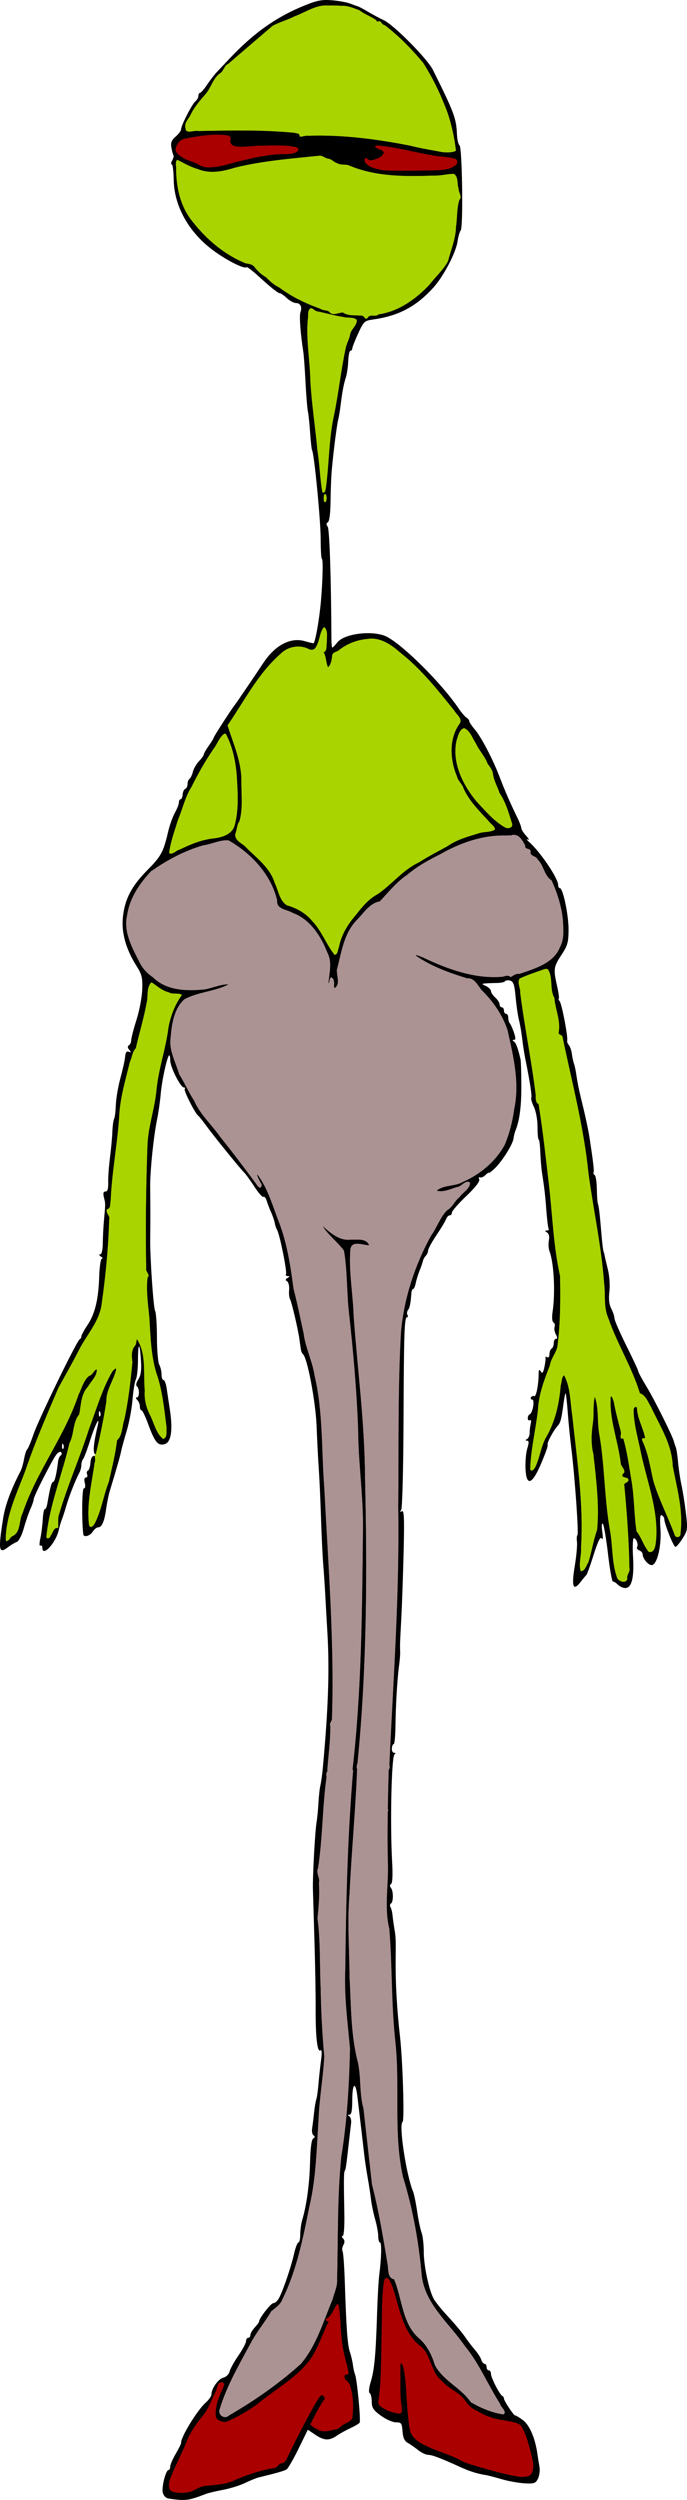 <?xml version="1.0" encoding="UTF-8" standalone="no"?>
<!-- Created with Inkscape (http://www.inkscape.org/) -->

<svg
   xmlns:dc="http://purl.org/dc/elements/1.1/"
   xmlns:cc="http://creativecommons.org/ns#"
   xmlns:rdf="http://www.w3.org/1999/02/22-rdf-syntax-ns#"
   xmlns:svg="http://www.w3.org/2000/svg"
   xmlns="http://www.w3.org/2000/svg"
   xmlns:sodipodi="http://sodipodi.sourceforge.net/DTD/sodipodi-0.dtd"
   xmlns:inkscape="http://www.inkscape.org/namespaces/inkscape"
   width="286.167"
   height="1041.055"
   id="svg2"
   version="1.1"
   inkscape:version="0.48.4 r9939"
   sodipodi:docname="Alien 7 B&amp;W.svg">
  <title
     id="title3118">Alien 7</title>
  <defs
     id="defs4" />
  <sodipodi:namedview
     id="base"
     pagecolor="#ffffff"
     bordercolor="#666666"
     borderopacity="1.0"
     inkscape:pageopacity="0.0"
     inkscape:pageshadow="2"
     inkscape:zoom="0.91437233"
     inkscape:cx="66.303978"
     inkscape:cy="842.0345"
     inkscape:document-units="px"
     inkscape:current-layer="layer1"
     showgrid="false"
     fit-margin-top="0"
     fit-margin-left="0"
     fit-margin-right="0"
     fit-margin-bottom="0"
     inkscape:window-width="1366"
     inkscape:window-height="744"
     inkscape:window-x="0"
     inkscape:window-y="24"
     inkscape:window-maximized="1" />
  <g
     inkscape:label="Layer 1"
     inkscape:groupmode="layer"
     id="layer1"
     transform="translate(-168.238,20.027)">
    <path
       style="fill:#000000"
       d="m 238.548,1020.462 c -1.178,-0.169 -2.162,-1.138 -2.494,-2.459 -0.578,-2.302 1.239,-9.446 2.403,-9.446 0.376,0 0.683,-0.638 0.683,-1.418 0,-0.78 1.044,-3.2 2.321,-5.377 1.276,-2.177 2.276,-4.185 2.222,-4.463 -0.389,-1.995 6.609,-13.529 10.126,-16.69 1.365,-1.227 2.482,-2.77 2.482,-3.429 0,-2.47 2.818,-6.515 4.903,-7.038 1.235,-0.31 2.383,-1.424 2.679,-2.6 0.284,-1.132 1.944,-4.132 3.689,-6.668 1.745,-2.536 3.172,-5.229 3.172,-5.986 0,-0.756 0.406,-1.375 0.903,-1.375 0.496,0 0.903,-0.532 0.903,-1.183 0,-0.651 0.812,-2.055 1.805,-3.121 0.993,-1.065 1.805,-2.166 1.805,-2.445 0,-1.359 4.903,-7.689 5.956,-7.689 0.661,0 1.702,-0.914 2.314,-2.03 1.677,-3.063 5.085,-13.057 6.293,-18.452 0.589,-2.631 1.413,-4.784 1.83,-4.784 0.417,0 0.759,-1.494 0.759,-3.32 0,-1.826 0.375,-4.567 0.832,-6.091 1.81,-6.028 3.025,-14.943 3.252,-23.865 0.156,-6.13 0.616,-9.596 1.333,-10.039 0.756,-0.467 0.794,-0.861 0.125,-1.275 -0.533,-0.329 -0.792,-1.7 -0.576,-3.046 0.216,-1.346 0.579,-4.274 0.806,-6.507 0.227,-2.233 0.635,-4.67 0.907,-5.414 0.272,-0.744 0.678,-3.587 0.902,-6.317 0.224,-2.73 0.705,-7.159 1.069,-9.842 0.465,-3.424 0.37,-4.698 -0.317,-4.274 -1.265,0.782 -1.996,-6.072 -1.913,-17.918 0.035,-4.963 -0.183,-17.145 -0.484,-27.071 -0.301,-9.926 -0.596,-19.875 -0.656,-22.108 -0.144,-5.446 0.873,-24.03 1.531,-27.974 0.29,-1.737 0.644,-5.392 0.787,-8.121 0.143,-2.73 0.505,-5.978 0.806,-7.219 0.301,-1.241 0.753,-4.489 1.004,-7.219 2.284,-24.799 2.824,-40.797 1.902,-56.399 -0.293,-4.963 -0.695,-12.069 -0.894,-15.792 -0.199,-3.722 -0.582,-9.454 -0.852,-12.737 -0.27,-3.283 -0.686,-12.013 -0.923,-19.401 -0.237,-7.388 -0.649,-16.478 -0.914,-20.2 -0.266,-3.722 -0.675,-11.693 -0.909,-17.712 -0.402,-10.329 -3.888,-28.713 -5.702,-30.068 -0.366,-0.274 -0.778,-1.31 -0.914,-2.302 -0.136,-0.993 -0.39,-2.82 -0.563,-4.061 -0.576,-4.126 -3.259,-15.526 -3.896,-16.556 -0.345,-0.558 -0.517,-2.299 -0.381,-3.869 0.135,-1.57 -0.231,-3.149 -0.814,-3.51 -0.787,-0.486 -0.745,-0.855 0.164,-1.431 0.976,-0.618 0.984,-0.779 0.043,-0.79 -0.65,-0.007 -0.96,-0.372 -0.689,-0.811 0.546,-0.883 -2.65,-16.711 -3.72,-18.425 -0.372,-0.595 -0.794,-1.844 -0.939,-2.775 -0.145,-0.931 -0.835,-2.962 -1.534,-4.512 -0.699,-1.55 -1.535,-3.738 -1.859,-4.862 -0.323,-1.124 -0.924,-1.836 -1.334,-1.583 -0.41,0.253 -2.086,-1.627 -3.724,-4.178 -1.638,-2.551 -3.629,-5.291 -4.425,-6.088 -1.921,-1.924 -12.461,-14.946 -15.78,-19.496 -1.448,-1.985 -2.917,-3.813 -3.266,-4.061 -1.302,-0.928 -6.164,-10.596 -5.608,-11.152 0.318,-0.318 0.17,-0.579 -0.331,-0.579 -1.414,0 -5.71,-8.522 -5.71,-11.327 0,-1.38 -0.209,-2.301 -0.465,-2.045 -0.93,0.93 -2.976,10.356 -3.489,16.079 -0.289,3.226 -0.952,7.896 -1.473,10.377 -1.482,7.062 -3.013,21.973 -2.92,28.425 0.1,6.9 0.106,16.129 0.014,21.206 -0.135,7.412 1.313,28.918 2.037,30.272 0.414,0.773 0.759,5.734 0.767,11.026 0.007,5.292 0.443,10.422 0.967,11.399 0.523,0.978 0.952,2.82 0.952,4.093 0,1.273 0.364,2.315 0.808,2.315 0.444,0 1.034,1.523 1.311,3.384 0.277,1.861 0.902,6.023 1.389,9.249 1.27,8.415 0.446,13.415 -2.325,14.11 -2.738,0.687 -4.045,-0.944 -6.786,-8.47 -1.13,-3.102 -2.362,-5.64 -2.739,-5.64 -0.377,0 -0.685,-0.731 -0.685,-1.624 0,-0.893 -0.487,-2.112 -1.083,-2.707 -0.643,-0.643 -0.706,-1.083 -0.154,-1.083 1.141,0 1.104,-3.831 -0.045,-4.66 -0.475,-0.343 -0.207,-1.552 0.623,-2.819 1.063,-1.622 1.362,-3.734 1.112,-7.843 -0.474,-7.773 -1.224,-7.849 -1.249,-0.126 -0.011,3.51 -0.403,7.103 -0.87,7.983 -0.468,0.88 -1.094,4.646 -1.392,8.368 -0.298,3.722 -1.395,9.61 -2.439,13.084 -1.043,3.474 -2.096,7.332 -2.339,8.573 -0.386,1.968 -1.629,6.318 -4.769,16.694 -0.451,1.489 -1.1,4.737 -1.444,7.219 -0.722,5.214 -1.8,7.67 -3.368,7.67 -0.608,0 -1.612,0.812 -2.233,1.805 -1.09,1.745 -3.731,2.508 -3.906,1.128 -0.72,-5.671 -0.574,-19.176 0.208,-19.176 0.591,0 0.753,-0.891 0.41,-2.256 -0.353,-1.406 -0.183,-2.256 0.45,-2.256 0.559,0 0.793,-0.583 0.519,-1.295 -0.273,-0.712 -0.127,-1.423 0.326,-1.579 0.453,-0.156 0.923,-1.604 1.044,-3.217 0.146,-1.934 0.693,-2.937 1.608,-2.947 0.949,-0.009 1.055,-0.225 0.335,-0.683 -1.001,-0.637 -0.649,-4.446 1.104,-11.936 1.087,-4.643 -1.139,-0.264 -3.21,6.317 -1.172,3.722 -2.463,7.154 -2.871,7.625 -0.407,0.471 -0.74,1.594 -0.74,2.494 0,0.9 -0.373,2.342 -0.829,3.203 -1.671,3.16 -4.292,9.794 -5.43,13.749 -0.643,2.233 -1.497,4.873 -1.898,5.865 -0.401,0.993 -0.965,2.895 -1.254,4.227 -1.152,5.324 -6.838,11.52 -6.838,7.45 0,-0.774 -0.362,-1.183 -0.805,-0.909 -0.468,0.289 -0.49,-0.918 -0.053,-2.879 0.414,-1.857 0.877,-5.471 1.029,-8.03 0.152,-2.559 0.538,-4.491 0.858,-4.294 0.32,0.198 0.809,-0.957 1.088,-2.566 1.151,-6.648 1.736,-8.791 2.401,-8.791 0.625,0 1.419,-3.339 2.039,-8.573 0.118,-0.993 0.608,-2.087 1.09,-2.432 0.482,-0.345 0.55,-0.954 0.152,-1.352 -0.399,-0.398 -1.297,0.058 -1.997,1.015 -1.982,2.71 -9.412,17.368 -9.412,18.568 0,0.591 -0.587,2.353 -1.304,3.917 -0.717,1.564 -1.972,5.205 -2.789,8.092 -0.868,3.068 -2.108,5.475 -2.984,5.793 -0.824,0.3 -2.46,1.283 -3.635,2.184 -3.869,2.967 -4.128,1.339 -1.96,-12.323 0.84,-5.29 3.268,-11.806 7.273,-19.516 0.419,-0.807 1.052,-3.041 1.406,-4.963 0.354,-1.922 0.934,-3.698 1.289,-3.946 0.355,-0.248 1.545,-3.091 2.643,-6.317 2.109,-6.196 18.088,-39.041 19.243,-39.554 0.372,-0.165 0.677,-0.701 0.677,-1.191 0,-0.49 1.138,-2.588 2.528,-4.662 3.149,-4.697 4.589,-10.641 4.902,-20.233 0.136,-4.177 0.638,-7.447 1.145,-7.458 0.496,-0.011 0.293,-0.415 -0.451,-0.896 -0.776,-0.502 -0.904,-0.881 -0.3,-0.889 0.662,-0.009 1.073,-1.778 1.105,-4.751 0.028,-2.606 0.256,-6.971 0.507,-9.701 0.631,-6.863 0.632,-6.49 -0.027,-9.249 -0.427,-1.786 -0.247,-2.481 0.641,-2.481 0.865,4.8e-4 1.204,-1.145 1.135,-3.835 -0.054,-2.11 0.27,-6.678 0.72,-10.152 0.45,-3.474 0.903,-8.347 1.007,-10.829 0.103,-2.482 0.429,-4.918 0.724,-5.414 0.295,-0.496 0.621,-3.117 0.725,-5.823 0.104,-2.706 0.974,-7.782 1.933,-11.28 0.96,-3.498 1.837,-7.485 1.951,-8.861 0.144,-1.745 0.595,-2.353 1.49,-2.01 1.021,0.392 1.064,0.228 0.209,-0.802 -0.732,-0.882 -0.773,-1.48 -0.128,-1.879 0.521,-0.322 0.947,-1.276 0.947,-2.122 0,-0.845 0.986,-4.643 2.192,-8.44 1.205,-3.797 2.285,-9.484 2.4,-12.64 0.18,-4.952 -0.142,-6.29 -2.352,-9.78 -4.481,-7.077 -6.414,-14.057 -5.687,-20.534 0.843,-7.515 3.654,-12.861 10.263,-19.518 5.641,-5.682 6.598,-7.458 8.559,-15.875 0.635,-2.728 1.904,-6.293 2.82,-7.923 0.916,-1.63 1.665,-3.56 1.665,-4.289 0,-0.729 0.32,-1.326 0.711,-1.326 0.391,0 0.779,-0.908 0.863,-2.017 0.084,-1.109 0.576,-2.158 1.095,-2.331 0.519,-0.173 0.943,-1.069 0.943,-1.99 0,-0.922 0.361,-1.899 0.803,-2.172 0.441,-0.273 1.076,-1.586 1.411,-2.918 0.334,-1.332 1.496,-3.345 2.582,-4.472 1.086,-1.128 1.975,-2.377 1.976,-2.775 7.7e-4,-0.399 0.915,-2.006 2.031,-3.571 1.116,-1.566 2.03,-3.057 2.03,-3.313 0,-0.44 7.283,-11.753 8.816,-13.693 0.749,-0.949 8.152,-11.838 11.868,-17.458 4.932,-7.459 11.335,-10.851 17.272,-9.149 1.707,0.489 3.341,0.89 3.631,0.89 0.715,0 2.475,-9.856 3.142,-17.596 0.758,-8.788 0.948,-17.599 0.38,-17.597 -0.262,5.7e-4 -0.483,-3.755 -0.491,-8.346 -0.014,-7.676 -2.7,-35.403 -3.566,-36.803 -0.206,-0.332 -0.577,-3.608 -0.825,-7.28 -0.248,-3.672 -0.669,-7.691 -0.935,-8.932 -0.266,-1.241 -0.713,-6.747 -0.993,-12.237 -0.28,-5.489 -0.697,-11.174 -0.927,-12.633 -1.166,-7.4 -1.714,-14.908 -1.195,-16.362 0.806,-2.258 0.035,-3.887 -1.841,-3.887 -0.867,0 -2.563,-0.914 -3.768,-2.03 -1.205,-1.117 -2.497,-2.03 -2.871,-2.03 -0.824,0 -3.753,-2.334 -9.349,-7.448 -2.31,-2.111 -4.383,-3.656 -4.606,-3.432 -0.896,0.896 -8.216,-2.785 -13.89,-6.986 -10.222,-7.567 -16.295,-18.46 -16.458,-29.524 -0.051,-3.459 -0.412,-6.292 -0.802,-6.295 -0.39,-0.005 -0.303,-0.766 0.194,-1.693 0.496,-0.927 0.735,-1.853 0.531,-2.058 -0.204,-0.204 -0.59,-1.611 -0.857,-3.126 -0.382,-2.169 -0.009,-3.169 1.758,-4.704 1.234,-1.072 2.243,-2.419 2.243,-2.994 0,-1.61 4.531,-10.492 5.955,-11.674 0.697,-0.578 1.267,-1.61 1.267,-2.294 0,-0.684 0.305,-1.246 0.677,-1.249 0.372,-0.005 1.692,-1.526 2.934,-3.383 1.241,-1.857 3.069,-4.229 4.062,-5.27 0.993,-1.041 3.294,-3.478 5.114,-5.415 10.321,-10.986 19.782,-17.66 31.91,-22.511 4.901,-1.96 7.01,-2.331 11.14,-1.961 2.802,0.251 6.11,0.857 7.351,1.346 1.241,0.489 2.663,1.001 3.159,1.138 0.496,0.137 2.527,1.215 4.513,2.397 1.986,1.181 4.829,2.706 6.319,3.388 4.189,1.918 18.175,16.036 20.496,20.689 8.812,17.669 9.735,20.133 10.02,26.734 0.096,2.233 0.582,4.35 1.078,4.704 1.125,0.802 1.595,34.07 0.5,35.405 -0.428,0.522 -1.019,2.574 -1.313,4.559 -0.713,4.821 -5.857,14.63 -10.154,19.36 -7.166,7.889 -14.514,11.748 -25.183,13.225 -3.436,0.476 -3.799,0.825 -6.093,5.846 -1.342,2.937 -2.439,5.744 -2.439,6.239 0,0.495 -0.34,0.9 -0.756,0.9 -0.416,0 -0.827,1.929 -0.913,4.286 -0.086,2.357 -0.555,5.505 -1.042,6.993 -0.872,2.665 -1.477,5.957 -2.24,12.182 -0.213,1.737 -0.637,4.173 -0.942,5.414 -0.59,2.399 -2.013,13.716 -2.667,21.206 -0.217,2.482 -0.433,8.156 -0.479,12.611 -0.052,4.961 -0.481,8.343 -1.106,8.729 -0.709,0.438 -0.737,0.996 -0.09,1.827 0.764,0.983 1.442,21.425 1.559,46.993 0.007,1.861 0.18,3.384 0.381,3.384 0.201,0 1.123,-0.963 2.049,-2.14 3.036,-3.858 15.379,-5.221 20.814,-2.298 7.139,3.839 22.769,19.475 29.694,29.704 1.176,1.737 2.666,3.483 3.312,3.88 0.646,0.397 1.174,1.066 1.174,1.486 0,0.421 0.995,1.923 2.212,3.339 2.71,3.154 7.586,12.443 10.353,19.72 2.167,5.7 4.575,11.232 7.401,17.005 0.934,1.908 1.699,3.912 1.699,4.454 0,0.542 0.914,1.99 2.031,3.219 1.117,1.229 1.422,1.93 0.677,1.559 -0.745,-0.371 -0.51,0.071 0.522,0.982 4.685,4.139 12.115,15.134 12.115,17.928 0,0.729 0.321,1.326 0.714,1.326 1.311,0 3.658,11.203 3.628,17.318 -0.025,5.26 -0.404,6.607 -2.938,10.453 -3.311,5.026 -3.435,5.91 -1.828,13.061 0.641,2.854 0.949,5.189 0.684,5.189 -0.265,0 -0.086,0.508 0.399,1.128 0.898,1.15 3.526,14.935 3.114,16.338 -0.124,0.424 0.19,1.274 0.7,1.888 0.509,0.614 1.08,2.297 1.267,3.74 0.187,1.443 0.575,3.233 0.86,3.978 0.286,0.744 0.72,2.775 0.965,4.512 0.39,2.763 1.141,6.596 1.856,9.475 1.811,7.29 3.157,13.512 3.706,17.145 1.555,10.281 1.936,13.592 1.625,14.15 -0.188,0.338 0.028,0.843 0.479,1.121 0.451,0.279 0.855,2.97 0.897,5.982 0.043,3.011 0.267,5.782 0.499,6.158 0.232,0.376 0.707,4.108 1.054,8.293 0.678,8.166 0.997,10.956 1.334,11.671 0.117,0.248 0.274,0.857 0.349,1.354 0.075,0.496 0.674,3.079 1.33,5.739 0.69,2.797 0.968,6.742 0.659,9.353 -0.369,3.112 -0.124,5.311 0.789,7.075 0.728,1.407 1.324,3.218 1.324,4.023 0,0.805 2.234,5.943 4.965,11.419 2.731,5.475 4.965,10.277 4.965,10.671 0,0.394 1.591,3.335 3.537,6.535 3.244,5.338 10.854,20.636 11.333,22.782 0.112,0.5 0.446,1.519 0.744,2.263 0.297,0.744 0.73,3.587 0.962,6.317 0.232,2.73 0.868,6.993 1.415,9.475 0.547,2.482 1.371,7.704 1.832,11.604 0.793,6.716 0.719,7.279 -1.38,10.603 -1.219,1.931 -2.563,3.51 -2.987,3.51 -0.761,0 -4.623,-9.644 -4.623,-11.545 0,-0.54 -0.457,-1.264 -1.016,-1.61 -0.729,-0.451 -0.897,1.123 -0.595,5.587 0.464,6.851 -1.176,14.277 -3.337,15.106 -1.341,0.514 -4.08,-2.497 -4.08,-4.484 0,-0.581 -0.635,-1.3 -1.411,-1.598 -0.776,-0.298 -1.181,-0.914 -0.9,-1.369 0.647,-1.046 -0.334,-3.697 -1.368,-3.697 -0.428,0 -0.571,3.53 -0.317,7.843 0.508,8.636 -0.575,12.911 -3.27,12.911 -0.897,0 -2.255,-0.624 -3.018,-1.386 -0.762,-0.762 -1.705,-1.358 -2.095,-1.323 -0.39,0.035 -1.319,-5.199 -2.063,-11.631 -0.745,-6.431 -1.715,-12.028 -2.157,-12.438 -0.466,-0.432 -0.555,0.959 -0.213,3.316 0.371,2.551 0.285,3.595 -0.231,2.807 -0.582,-0.889 -1.556,1.08 -3.349,6.768 -1.391,4.412 -2.767,8.224 -3.06,8.472 -0.292,0.248 -1.361,1.534 -2.376,2.857 -3.11,4.057 -3.877,2.047 -2.468,-6.466 0.698,-4.219 1.122,-8.805 0.942,-10.191 -0.18,-1.387 -0.088,-2.67 0.205,-2.851 0.591,-0.365 -1.142,-24.818 -2.561,-36.137 -0.498,-3.97 -1.164,-10.671 -1.48,-14.889 -0.316,-4.219 -0.71,-7.809 -0.874,-7.979 -0.164,-0.17 -0.554,1.658 -0.867,4.061 -0.863,6.632 -1.274,8.195 -2.502,9.511 -1.595,1.709 -4.354,6.789 -4.161,7.662 0.159,0.719 -0.285,2.11 -2.107,6.597 -3.244,7.992 -5.542,10.53 -6.578,7.267 -0.835,-2.629 -0.667,-9.245 0.315,-12.455 0.661,-2.158 0.616,-2.936 -0.168,-2.947 -0.8,-0.009 -0.795,-0.186 0.021,-0.705 0.598,-0.38 1.067,-1.49 1.044,-2.468 -0.025,-0.977 0.177,-2.701 0.445,-3.831 0.28,-1.179 0.124,-1.829 -0.367,-1.526 -0.471,0.291 -0.856,-0.071 -0.856,-0.803 0,-0.732 0.357,-1.467 0.793,-1.632 1.279,-0.485 2.229,-6.166 1.031,-6.166 -0.565,0 -0.772,-0.413 -0.461,-0.917 0.312,-0.504 0.893,-0.716 1.292,-0.469 0.778,0.481 1.823,-4.564 1.862,-8.991 0.018,-2.067 0.227,-2.387 0.885,-1.354 0.672,1.056 1.009,0.659 1.531,-1.805 0.368,-1.737 0.573,-3.493 0.456,-3.902 -0.117,-0.409 0.203,-0.487 0.712,-0.172 0.514,0.317 0.925,-0.231 0.925,-1.233 0,-0.993 0.406,-2.056 0.903,-2.362 0.496,-0.307 0.903,-1.346 0.903,-2.309 0,-0.963 0.421,-1.752 0.934,-1.752 0.622,0 0.599,-0.627 -0.069,-1.875 -0.552,-1.031 -0.787,-2.44 -0.522,-3.129 0.265,-0.69 0.054,-1.518 -0.468,-1.841 -0.58,-0.358 -0.723,-2.095 -0.369,-4.457 1.192,-7.945 0.553,-20.345 -1.299,-25.214 -0.403,-1.059 -0.514,-3.065 -0.248,-4.457 0.31,-1.621 0.035,-2.817 -0.768,-3.324 -0.977,-0.618 -0.992,-0.796 -0.07,-0.806 0.65,-0.007 0.985,-0.332 0.745,-0.72 -0.24,-0.388 -0.663,-3.738 -0.939,-7.445 -0.484,-6.488 -0.82,-9.404 -1.871,-16.214 -0.268,-1.737 -0.571,-5.493 -0.673,-8.347 -0.102,-2.854 -0.403,-5.189 -0.669,-5.189 -0.266,-1.1e-4 -0.483,-2.335 -0.483,-5.189 0,-2.962 -0.642,-6.541 -1.497,-8.342 -0.823,-1.734 -1.319,-3.441 -1.102,-3.792 0.373,-0.603 -0.603,-6.986 -2.456,-16.066 -0.456,-2.233 -1.056,-6.091 -1.334,-8.573 -0.278,-2.482 -0.871,-5.933 -1.319,-7.67 -0.448,-1.737 -1.084,-6.069 -1.415,-9.627 -0.488,-5.255 -0.916,-6.552 -2.282,-6.909 -0.925,-0.242 -1.877,-0.124 -2.115,0.261 -0.238,0.386 -1.762,0.714 -3.386,0.73 -1.624,0.016 -3.765,0.096 -4.758,0.178 -1.697,0.14 -1.683,0.208 0.226,1.128 1.117,0.539 2.031,1.463 2.031,2.055 0,0.592 0.812,1.811 1.805,2.709 0.993,0.898 1.805,2.179 1.805,2.847 0,0.668 0.406,1.214 0.903,1.214 0.496,0 0.903,0.609 0.903,1.354 0,0.744 0.406,1.354 0.903,1.354 0.496,0 0.903,0.744 0.903,1.654 0,0.91 0.278,1.933 0.619,2.273 0.34,0.34 1.105,2.032 1.699,3.76 0.793,2.305 0.808,3.145 0.059,3.155 -0.731,0.009 -0.741,0.202 -0.033,0.677 0.869,0.583 1.703,2.824 2.764,7.431 0.172,0.744 0.321,5.74 0.333,11.1 0.018,8.68 -0.759,14.535 -2.481,18.678 -0.309,0.744 -0.667,2.208 -0.794,3.251 -0.297,2.439 -4.925,9.74 -7.949,12.542 -1.287,1.193 -2.341,1.956 -2.341,1.696 0,-0.26 -0.642,0.169 -1.427,0.954 -0.785,0.784 -1.796,1.198 -2.246,0.92 -0.451,-0.278 -0.587,0.099 -0.303,0.838 0.335,0.872 -1.575,3.336 -5.426,7.002 -3.268,3.111 -5.943,6.182 -5.943,6.823 0,0.641 -0.419,1.166 -0.931,1.166 -0.512,0 -1.191,0.711 -1.509,1.579 -0.318,0.869 -2.133,3.892 -4.034,6.718 -1.901,2.827 -3.456,5.689 -3.456,6.362 0,0.672 -0.434,1.657 -0.965,2.188 -0.531,0.531 -1.078,1.526 -1.215,2.211 -0.138,0.685 -0.748,2.464 -1.357,3.953 -0.609,1.489 -1.331,3.824 -1.606,5.189 -0.274,1.365 -0.767,2.482 -1.095,2.482 -0.328,0 -0.649,0.711 -0.712,1.579 -0.329,4.481 -0.665,6.19 -1.411,7.18 -0.451,0.599 -0.559,1.512 -0.238,2.03 0.32,0.518 0.254,0.943 -0.148,0.943 -1.137,0.002 -1.341,5.992 -1.492,43.764 -0.077,19.356 -0.508,35.763 -0.957,36.46 -0.585,0.908 -0.497,1.07 0.311,0.571 0.893,-0.552 1.036,3.035 0.684,17.231 -0.244,9.86 -0.688,22.395 -0.986,27.854 -0.534,9.753 -0.561,10.589 -0.447,13.761 0.031,0.869 -0.186,3.406 -0.482,5.64 -0.747,5.64 -1.371,16.209 -1.478,25.041 -0.05,4.095 -0.377,7.445 -0.728,7.445 -0.351,0 -0.699,0.812 -0.774,1.805 -0.075,0.993 0.346,1.811 0.936,1.819 0.675,0.009 0.738,0.26 0.17,0.677 -1.274,0.936 -1.885,29.073 -0.978,45.069 0.293,5.178 0.125,8.525 -0.448,8.879 -0.579,0.357 -0.605,0.955 -0.071,1.615 1.072,1.325 1.083,5.882 0.014,6.541 -0.442,0.273 -0.527,0.945 -0.188,1.494 0.339,0.548 0.715,2.043 0.837,3.322 0.122,1.279 0.459,3.746 0.749,5.483 0.64,3.826 0.642,3.873 0.557,13.878 -0.077,9.13 0.565,20.279 1.772,30.79 1.18,10.269 1.959,35.449 1.114,35.972 -1.659,1.025 1.538,22.229 4.372,29 0.416,0.993 1.181,4.72 1.701,8.284 0.52,3.564 1.352,7.549 1.849,8.857 0.497,1.308 0.904,4.863 0.904,7.901 0,5.809 2.107,15.808 4.135,19.626 0.659,1.241 3.35,4.564 5.979,7.385 2.629,2.821 5.796,6.608 7.037,8.416 1.241,1.808 3.158,4.316 4.259,5.574 1.101,1.258 2.246,3.054 2.543,3.992 0.298,0.937 0.92,1.704 1.383,1.704 0.463,0 0.842,0.609 0.842,1.354 0,0.744 0.406,1.354 0.903,1.354 0.496,0 0.903,0.655 0.903,1.456 0,1.609 3.667,8.746 4.739,9.222 0.372,0.164 0.677,0.655 0.677,1.088 0,0.944 4.274,7.364 4.681,7.03 0.156,-0.128 1.596,0.736 3.199,1.921 2.828,2.09 5.187,7.646 6.095,14.358 0.177,1.306 0.545,3.592 0.818,5.081 0.273,1.489 0,3.708 -0.615,4.932 -0.99,1.982 -1.604,2.197 -5.613,1.968 -2.476,-0.142 -6.736,-0.909 -9.467,-1.706 -2.731,-0.797 -5.574,-1.547 -6.319,-1.667 -3.998,-0.643 -6.821,-1.524 -11.077,-3.457 -8.234,-3.739 -11.664,-5.034 -13.336,-5.034 -0.894,0 -2.777,-0.913 -4.185,-2.03 -1.407,-1.116 -3.368,-2.478 -4.357,-3.024 -1.256,-0.694 -1.882,-2.124 -2.076,-4.738 -0.253,-3.413 -0.496,-3.743 -2.756,-3.743 -1.363,0 -4.183,-1.253 -6.267,-2.785 -3.143,-2.311 -3.789,-3.301 -3.789,-5.812 0,-1.665 -0.384,-3.264 -0.853,-3.554 -0.515,-0.318 -0.337,-2.216 0.449,-4.791 1.5,-4.914 2.076,-11.116 2.613,-28.177 0.211,-6.7 0.621,-14.009 0.91,-16.243 0.917,-7.072 1.067,-13.536 0.315,-13.536 -0.4,0 -0.726,-1.144 -0.726,-2.543 0,-1.399 -0.574,-4.546 -1.275,-6.993 -0.701,-2.448 -1.494,-6.277 -1.762,-8.511 -0.267,-2.233 -0.889,-6.294 -1.382,-9.024 -0.493,-2.73 -1.107,-6.79 -1.365,-9.024 -1.115,-9.653 -1.539,-13.274 -1.901,-16.243 -0.212,-1.737 -0.657,-5.482 -0.99,-8.322 -0.795,-6.786 -2.158,-5.77 -2.158,1.608 0,4.041 -0.344,5.816 -1.128,5.826 -0.816,0.009 -0.842,0.198 -0.096,0.677 0.568,0.365 0.903,1.678 0.746,2.919 -0.158,1.241 -0.537,4.489 -0.842,7.219 -1.201,10.715 -1.363,11.865 -1.769,12.522 -0.447,0.724 -0.477,3.303 -0.205,17.934 0.102,5.492 -0.184,9.249 -0.704,9.249 -0.482,0 -0.407,0.468 0.165,1.041 0.722,0.721 0.764,1.558 0.139,2.726 -0.496,0.927 -0.651,2.091 -0.344,2.587 0.307,0.496 0.73,6.274 0.94,12.84 0.611,19.069 1.127,26.189 2.109,29.083 0.505,1.489 1.074,3.925 1.263,5.414 0.189,1.489 0.6,3.316 0.913,4.061 0.805,1.913 2.434,19.108 1.893,19.982 -0.246,0.398 -1.954,1.416 -3.794,2.262 -1.841,0.846 -4.425,2.278 -5.743,3.182 -3.168,2.174 -5.276,2.074 -8.98,-0.427 l -3.067,-2.071 -3.868,7.903 c -2.127,4.346 -4.361,8.223 -4.965,8.613 -0.941,0.61 -4.038,1.5 -11.802,3.394 -0.923,0.226 -3.408,1.247 -5.522,2.269 -2.114,1.023 -6.233,2.308 -9.154,2.855 -2.921,0.547 -6.123,1.308 -7.116,1.691 -7.29,2.813 -8.443,2.958 -15.486,1.955 z m 12.056,-4.879 c 0.596,-0.471 3.465,-0.971 6.377,-1.113 2.912,-0.142 6.224,-0.754 7.361,-1.363 3.981,-2.13 14.08,-5.453 16.571,-5.453 1.383,0 2.739,-0.583 3.012,-1.297 0.274,-0.713 0.993,-1.107 1.598,-0.875 0.634,0.243 1.653,-1.005 2.408,-2.95 0.719,-1.854 2.019,-4.608 2.889,-6.119 0.87,-1.511 3.5,-6.503 5.845,-11.094 2.345,-4.591 4.758,-8.347 5.361,-8.347 1.459,0 2.552,1.855 1.523,2.583 -0.448,0.317 -1.904,2.71 -3.235,5.319 l -2.42,4.743 2.218,1.453 c 1.449,0.949 3.078,1.248 4.699,0.86 1.364,-0.326 2.988,-0.644 3.609,-0.706 0.621,-0.064 1.128,-0.403 1.128,-0.757 0,-0.353 1.219,-1.147 2.708,-1.764 2.606,-1.079 2.708,-1.337 2.708,-6.835 0,-5.555 -1.316,-10.31 -2.853,-10.31 -0.417,0 -0.758,-0.836 -0.758,-1.858 0,-1.022 0.406,-1.607 0.903,-1.3 1.144,0.707 1.136,-0.13 -0.037,-4.067 -1.56,-5.23 -2.003,-8.175 -2.575,-17.139 -0.531,-8.322 -0.583,-8.486 -1.794,-5.618 -0.686,1.625 -1.904,3.338 -2.708,3.808 -1.064,0.622 -1.125,0.861 -0.222,0.881 0.859,0.018 0.968,0.373 0.357,1.155 -0.485,0.62 -2.011,4.048 -3.392,7.617 -2.992,7.735 -7.262,12.652 -16.709,19.24 -3.724,2.596 -7.786,5.649 -9.027,6.784 -2.885,2.638 -13.977,8.711 -14.661,8.027 -0.286,-0.285 -1.267,-0.632 -2.182,-0.771 -2.576,-0.391 -2.058,-7.147 1,-13.06 1.281,-2.476 1.288,-2.795 0.069,-2.795 -0.757,0 -1.377,0.731 -1.377,1.624 0,0.893 -0.357,2.01 -0.794,2.482 -0.436,0.472 -1.248,2.279 -1.804,4.016 -0.556,1.737 -2.608,4.956 -4.561,7.154 -1.953,2.198 -4.242,5.852 -5.087,8.121 -0.845,2.269 -2.871,6.824 -4.502,10.121 -4.513,9.123 -4.461,11.374 0.273,11.788 3.274,0.286 5.824,-0.404 8.079,-2.184 z m 138.211,-5.098 c 0.652,-0.413 1.21,-1.93 1.242,-3.37 0.074,-3.379 -3.608,-15.402 -5.206,-16.999 -0.676,-0.675 -3.75,-1.52 -6.831,-1.878 -3.081,-0.358 -6.851,-1.409 -8.377,-2.337 -1.526,-0.928 -3.596,-2.052 -4.599,-2.499 -1.003,-0.447 -2.412,-1.91 -3.13,-3.251 -0.718,-1.341 -2.74,-3.172 -4.494,-4.069 -2.945,-1.505 -8.741,-7.092 -8.438,-8.132 0.072,-0.248 -0.187,-0.857 -0.577,-1.354 -0.39,-0.496 -1.204,-2.439 -1.809,-4.318 -0.605,-1.879 -2.103,-4.072 -3.328,-4.875 -4.126,-2.703 -7.495,-8.894 -9.815,-18.036 -1.227,-4.837 -2.791,-9.354 -3.476,-10.038 -1.057,-1.056 -1.336,-0.507 -1.856,3.65 -0.336,2.691 -0.553,9.529 -0.481,15.194 0.156,12.31 -0.617,29.613 -1.417,31.697 -0.606,1.578 2.302,3.534 6.88,4.629 2.118,0.506 2.321,0.325 2.121,-1.904 -0.122,-1.355 -0.294,-2.463 -0.384,-2.463 -0.089,0 -0.231,-3.756 -0.315,-8.347 -0.084,-4.591 0.137,-8.347 0.492,-8.347 1.523,4.6e-4 2.337,3.806 2.894,13.536 0.86,15.02 1.157,16.389 4.106,18.95 1.429,1.241 6.081,3.457 10.339,4.926 4.258,1.468 7.742,2.907 7.742,3.197 0,1.006 21.029,6.906 25.275,7.092 1.241,0.055 2.79,-0.24 3.441,-0.653 z M 265.352,984.384 c 4.815,-2.486 8.266,-4.796 12.603,-8.437 1.241,-1.042 3.744,-2.844 5.561,-4.004 1.817,-1.16 4.298,-3.041 5.512,-4.18 1.214,-1.138 3,-2.679 3.97,-3.423 2.135,-1.639 6.822,-9.927 8.421,-14.889 0.64,-1.985 2.351,-6.143 3.804,-9.238 1.453,-3.096 2.387,-6.04 2.076,-6.542 -0.311,-0.502 -0.151,-0.913 0.355,-0.913 0.93,0 1.009,-0.987 0.793,-9.926 -0.066,-2.73 -0.082,-7.196 -0.035,-9.926 0.092,-5.418 0.229,-15.761 0.274,-20.755 0.052,-5.83 0.684,-13.419 1.185,-14.228 0.273,-0.441 0.73,-3.004 1.017,-5.695 0.286,-2.691 0.888,-7.938 1.336,-11.661 0.761,-6.32 1.061,-12.753 1.261,-27.071 0.045,-3.226 -0.428,-8.636 -1.051,-12.022 -1.179,-6.404 -1.379,-18.903 -0.697,-43.474 0.826,-29.762 3.003,-68.91 4.207,-75.679 2.489,-13.989 4.177,-103.554 1.982,-105.179 -0.386,-0.286 -0.755,-8.033 -0.82,-17.214 -0.064,-9.182 -0.609,-20.552 -1.211,-25.267 -0.602,-4.715 -1.259,-11.415 -1.46,-14.889 -0.201,-3.474 -0.623,-6.926 -0.939,-7.67 -0.315,-0.744 -0.714,-6.023 -0.886,-11.731 -0.383,-12.72 -1.197,-20.755 -2.103,-20.755 -1.51,0 -9.081,-8.565 -9.081,-10.273 0,-0.665 0.306,-0.447 5.673,4.045 3.174,2.657 3.755,2.819 8.217,2.295 4.087,-0.48 5.044,-0.296 6.433,1.238 2.093,2.312 1.482,2.867 -2.041,1.857 -4.692,-1.345 -6.014,0.361 -5.253,6.779 0.747,6.297 1.683,21.231 1.79,28.575 0.042,2.854 0.304,5.189 0.583,5.189 0.279,-2.3e-4 0.553,1.725 0.608,3.835 0.055,2.109 0.547,7.49 1.093,11.957 2.595,21.232 3.742,71.722 2.399,105.578 -0.335,8.437 -0.579,17.574 -0.543,20.304 0.036,2.73 -0.541,9.633 -1.282,15.34 -0.742,5.708 -1.614,18.499 -1.939,28.425 -0.325,9.926 -0.952,18.183 -1.394,18.348 -0.442,0.165 -0.804,6.334 -0.804,13.708 0,7.374 -0.313,13.601 -0.696,13.837 -0.383,0.237 -0.571,1.986 -0.419,3.888 0.153,1.902 0.278,11.917 0.278,22.256 9e-5,12.389 0.445,21.311 1.305,26.169 0.717,4.054 1.312,9.098 1.321,11.207 0.009,2.11 0.451,3.835 0.982,3.835 0.599,0 0.902,2.136 0.799,5.64 -0.091,3.102 0.134,6.368 0.501,7.258 0.366,0.89 0.416,1.868 0.111,2.173 -0.305,0.305 -0.113,1.088 0.428,1.739 0.541,0.651 1.045,4.238 1.12,7.971 0.076,3.733 0.466,6.79 0.868,6.795 0.402,0 0.523,0.344 0.269,0.754 -0.254,0.411 0.109,4.541 0.806,9.18 0.697,4.638 1.06,8.769 0.806,9.18 -0.254,0.411 0.036,0.746 0.645,0.746 0.608,0 0.89,0.216 0.626,0.48 -0.427,0.427 -0.113,2.615 1.487,10.349 1.012,4.89 1.388,6.892 1.868,9.926 0.275,1.737 0.681,3.767 0.903,4.512 0.52,1.744 1.537,8.897 1.628,11.445 0.039,1.084 0.294,1.949 0.567,1.924 1.662,-0.156 2.375,0.354 2.439,1.746 0.04,0.869 1.133,5.437 2.429,10.152 2.052,7.463 2.836,9.024 6.065,12.06 4.45,4.185 7.158,8.411 7.162,11.176 0,2.335 5.409,8.081 10.805,11.486 2.003,1.264 3.641,3.011 3.641,3.882 0,1.099 1.699,2.258 5.556,3.79 5.68,2.255 8.887,3.07 8.887,2.258 0,-0.251 -1.625,-2.835 -3.611,-5.744 -1.986,-2.908 -3.611,-5.734 -3.611,-6.279 0,-2.658 -13.267,-21.492 -19.88,-28.22 -2.831,-2.881 -4.335,-5.539 -6.835,-12.08 -0.82,-2.145 -0.845,-2.335 -1.601,-12.257 -0.325,-4.26 -1.141,-9.945 -1.813,-12.633 -0.672,-2.689 -1.741,-7.438 -2.375,-10.555 -0.634,-3.116 -1.501,-5.881 -1.927,-6.144 -0.426,-0.263 -0.774,-1.826 -0.774,-3.473 0,-1.647 -0.584,-4.392 -1.298,-6.101 -0.979,-2.342 -1.251,-6.697 -1.108,-17.707 0.106,-8.135 -0.167,-14.601 -0.618,-14.601 -0.444,0 -0.317,-0.591 0.283,-1.314 0.6,-0.723 0.854,-1.697 0.564,-2.166 -0.29,-0.468 -0.701,-5.461 -0.915,-11.094 -0.214,-5.633 -0.651,-11.257 -0.972,-12.498 -0.467,-1.806 -1.019,-15.992 -1.501,-38.571 -0.024,-1.113 -0.305,-1.863 -0.624,-1.665 -1.127,0.696 -1.377,-19.72 -0.3,-24.465 0.473,-2.085 0.645,-4.006 0.381,-4.27 -0.99,-0.989 -1.176,-15.854 -0.221,-17.638 0.537,-1.003 0.657,-1.824 0.268,-1.824 -0.39,2e-5 -0.634,-1.523 -0.543,-3.384 0.091,-1.861 0.405,-8.46 0.698,-14.664 0.293,-6.204 0.75,-14.934 1.016,-19.401 0.266,-4.467 0.655,-11.979 0.865,-16.694 0.21,-4.715 0.583,-11.821 0.828,-15.792 0.524,-8.471 1.511,-37.194 1.458,-42.412 -0.018,-1.985 -0.381,-5.944 -0.803,-8.798 -0.421,-2.854 -0.479,-5.189 -0.128,-5.189 0.351,0 0.66,-16.438 0.688,-36.53 0.028,-20.091 0.352,-37.017 0.72,-37.613 0.368,-0.596 0.747,-2.126 0.841,-3.4 0.32,-4.316 2.466,-13.638 3.251,-14.123 0.429,-0.265 0.781,-1.474 0.781,-2.685 0,-1.211 0.32,-2.203 0.711,-2.203 0.391,0 0.779,-0.906 0.862,-2.014 0.083,-1.108 0.568,-2.834 1.076,-3.835 0.508,-1.001 1.338,-2.836 1.843,-4.077 0.506,-1.241 1.428,-3.044 2.05,-4.008 4.21,-6.524 6.998,-11.382 6.998,-12.192 0,-0.52 0.609,-0.946 1.354,-0.946 0.745,0 1.354,-0.466 1.354,-1.035 0,-0.569 2.133,-2.991 4.739,-5.382 3.257,-2.988 4.245,-4.357 3.159,-4.38 -0.869,-0.018 -1.58,0.274 -1.58,0.649 0,0.921 -6.078,3.033 -9.704,3.371 -4.165,0.389 -3.803,-1.855 0.451,-2.797 1.862,-0.412 4.049,-0.775 4.861,-0.806 0.812,-0.031 2.03,-0.483 2.708,-1.004 0.678,-0.521 2.654,-1.482 4.391,-2.136 4.402,-1.656 13.54,-11.107 13.54,-14.004 0,-1.24 0.361,-2.255 0.802,-2.255 0.812,0 2.112,-4.889 2.4,-9.024 0.086,-1.241 0.459,-3.367 0.829,-4.725 0.798,-2.934 1.171,-11.517 0.5,-11.519 -0.258,-8.2e-4 -0.542,-2.207 -0.631,-4.903 -0.089,-2.696 -0.678,-5.842 -1.308,-6.992 -0.631,-1.15 -1.038,-2.991 -0.906,-4.091 0.437,-3.637 -7.122,-17.331 -9.62,-17.425 -0.353,-0.014 -1.632,-1.629 -2.842,-3.591 -1.21,-1.961 -2.35,-3.416 -2.534,-3.233 -1.572,1.572 -25.231,-8.551 -24.134,-10.325 0.297,-0.481 -0.194,-0.921 -1.092,-0.979 -1.211,-0.078 -1.279,-0.201 -0.262,-0.477 0.754,-0.205 4.41,1.19 8.124,3.1 8.072,4.151 14.882,6.077 24.817,7.019 2.762,0.262 5.726,0.039 6.746,-0.506 1.364,-0.73 1.819,-0.697 1.819,0.133 0,0.609 0.596,0.318 1.325,-0.645 0.729,-0.963 1.338,-1.265 1.354,-0.67 0.029,1.092 2.113,0.433 9.958,-3.147 3.842,-1.754 7.306,-5.24 7.478,-7.526 0.07,-0.929 0.447,-1.688 0.838,-1.688 1.204,0 0.823,-13.288 -0.418,-14.599 -0.621,-0.656 -1.218,-2.407 -1.328,-3.891 -0.11,-1.484 -0.62,-2.839 -1.134,-3.01 -0.514,-0.171 -0.705,-0.682 -0.425,-1.135 0.601,-0.972 -1.778,-4.661 -2.524,-3.915 -0.281,0.28 -0.798,-0.802 -1.151,-2.406 -0.656,-2.986 -4.32,-7.465 -5.303,-6.483 -0.301,0.301 -0.547,-0.32 -0.547,-1.38 0,-1.431 -0.389,-1.778 -1.511,-1.347 -1.114,0.427 -1.369,0.209 -0.969,-0.832 0.307,-0.801 -0.27,-2.282 -1.335,-3.425 -1.704,-1.829 -2.465,-1.967 -8.283,-1.507 -8.701,0.688 -12.162,1.398 -15.885,3.257 -1.738,0.868 -5.19,2.554 -7.673,3.748 -2.482,1.194 -5.224,2.744 -6.093,3.445 -0.869,0.701 -1.586,0.907 -1.594,0.457 -0.009,-0.449 -0.312,-0.384 -0.677,0.145 -0.365,0.529 -2.543,2.24 -4.84,3.802 -5.307,3.609 -11.165,9.178 -11.944,11.356 -0.38,1.064 -1.199,1.525 -2.229,1.256 -1.461,-0.382 -4.013,1.946 -10.536,9.608 -2.018,2.371 -3.264,5.365 -4.089,9.825 -0.478,2.586 -1.344,5.612 -1.924,6.724 -0.746,1.432 -0.783,2.618 -0.126,4.061 1.161,2.548 -0.043,6.099 -2.067,6.099 -1.201,0 -1.281,-0.256 -0.409,-1.306 0.778,-0.937 0.817,-1.766 0.138,-2.933 -0.863,-1.483 -0.949,-1.447 -0.974,0.404 -0.014,1.117 -0.434,2.03 -0.93,2.03 -1.255,0 -1.135,-4.821 0.151,-6.107 1.371,-1.371 0.009,-6.046 -3.819,-13.112 -3.405,-6.285 -7.347,-9.619 -13.688,-11.579 -3.845,-1.189 -4.71,-1.814 -4.499,-3.256 0.841,-5.756 -7.874,-18.245 -16.898,-24.214 -3.203,-2.119 -4.034,-2.316 -5.995,-1.423 -1.252,0.57 -3.003,1.037 -3.891,1.037 -3.428,0 -13.286,3.911 -18.375,7.29 -2.931,1.946 -5.774,3.538 -6.318,3.538 -0.544,0 -0.755,0.234 -0.468,0.521 0.286,0.286 -0.598,1.606 -1.964,2.933 -3.503,3.399 -5.254,6.353 -6.813,11.49 -1.728,5.695 -1.728,9.725 1.8e-4,13.065 0.755,1.459 1.375,2.856 1.379,3.104 0.014,0.96 1.029,3.69 1.853,4.982 0.475,0.744 1.563,2.468 2.417,3.829 0.855,1.362 2.018,2.478 2.586,2.482 0.567,0.002 1.259,0.598 1.537,1.323 1.033,2.692 8.945,5.753 14.944,5.782 3.123,0.014 6.35,-0.31 7.171,-0.722 2.87,-1.441 9.617,-2.65 10.414,-1.866 0.631,0.621 -3.719,2.353 -10.275,4.09 -0.248,0.066 -1.467,0.394 -2.708,0.728 -1.241,0.335 -3.181,0.734 -4.312,0.888 -2.419,0.329 -4.24,2.694 -6.179,8.025 -1.371,3.771 -2.226,14.245 -1.162,14.245 0.293,-2e-5 1.033,2.233 1.644,4.963 0.611,2.73 1.457,4.963 1.879,4.963 0.422,0 1.263,1.5 1.868,3.333 0.605,1.833 1.855,4.143 2.778,5.133 1.535,1.647 1.792,2.251 1.617,3.798 -0.033,0.293 0.497,1.004 1.177,1.579 0.681,0.575 3.043,3.482 5.25,6.46 2.207,2.978 4.419,5.882 4.916,6.453 4.374,5.035 13.089,16.506 13.089,17.23 0,0.501 0.619,1.424 1.375,2.051 1.166,0.967 1.282,0.881 0.763,-0.566 -0.337,-0.939 -1.013,-2.224 -1.503,-2.857 -0.961,-1.239 -0.323,-2.484 0.886,-1.73 2.932,1.829 12.421,27.188 13.258,35.433 0.198,1.948 0.655,4.257 1.016,5.132 0.361,0.875 0.48,2.794 0.264,4.264 -0.216,1.471 -0.083,2.785 0.295,2.922 0.378,0.136 0.882,1.466 1.12,2.955 0.238,1.489 0.497,2.707 0.576,2.707 0.242,0 0.852,3.47 1.083,6.16 0.121,1.403 0.536,2.746 0.924,2.986 0.388,0.24 0.705,1.955 0.705,3.812 0,1.857 0.385,3.762 0.856,4.233 0.471,0.471 2.082,5.933 3.581,12.137 2.251,9.319 2.812,13.868 3.228,26.169 0.277,8.189 0.668,16.717 0.869,18.95 0.201,2.233 0.599,9.746 0.886,16.694 0.287,6.948 0.732,15.07 0.99,18.048 1.118,12.91 1.321,17.566 1.803,41.284 0.366,17.997 0.228,25.041 -0.489,25.041 -0.549,0 -0.776,0.359 -0.505,0.798 0.271,0.439 0.096,4.804 -0.389,9.701 -0.485,4.896 -1.104,11.339 -1.376,14.317 -0.272,2.978 -0.687,6.315 -0.922,7.417 -0.235,1.101 -0.667,8.005 -0.959,15.34 -0.34,8.523 -0.906,13.577 -1.569,14.001 -0.647,0.413 -0.679,0.668 -0.086,0.677 1.047,0.014 1.043,16.293 -0.005,17.987 -0.332,0.537 -0.228,0.976 0.231,0.976 0.487,0 0.906,10.596 1.006,25.46 0.103,15.419 0.528,25.889 1.076,26.549 0.879,1.058 0.584,12.892 -0.39,15.67 -0.616,1.757 -1.581,13.508 -2,24.364 -0.436,11.294 -1.186,19.804 -1.837,20.858 -0.289,0.468 -0.685,2.158 -0.88,3.758 -1.012,8.299 -1.877,12.44 -4.565,21.857 -0.708,2.482 -1.271,4.715 -1.25,4.963 0.108,1.295 -2.822,9.564 -5.092,14.369 -1.718,3.637 -3.122,5.483 -4.171,5.483 -0.87,0 -1.581,0.609 -1.581,1.354 0,0.744 -0.406,1.354 -0.903,1.354 -0.496,0 -0.903,0.575 -0.903,1.278 0,0.703 -0.328,1.414 -0.73,1.579 -1.465,0.604 -6.343,8.679 -11.627,19.251 -5.95,11.903 -7.928,17.079 -7.061,18.481 0.777,1.258 1.398,1.171 5.01,-0.693 z m 163.753,-347.758 c -0.289,-0.91 -0.136,-1.654 0.34,-1.654 0.476,0 0.741,-1.32 0.588,-2.933 -0.152,-1.613 -0.529,-8.874 -0.837,-16.137 -0.308,-7.262 -0.923,-14.47 -1.367,-16.017 -0.757,-2.638 -0.553,-3.181 1.098,-2.92 0.372,0.059 0.677,-0.343 0.677,-0.892 0,-0.549 -0.609,-0.765 -1.354,-0.48 -0.929,0.356 -1.354,-0.055 -1.354,-1.31 0,-1.167 0.409,-1.623 1.128,-1.258 0.621,0.314 0.417,-0.011 -0.451,-0.723 -0.94,-0.77 -1.58,-2.535 -1.58,-4.359 0,-1.686 -0.427,-4.483 -0.95,-6.217 -2.508,-8.323 -4.041,-20.347 -2.701,-21.175 1.142,-0.706 2.748,3.188 2.748,6.663 0,1.38 0.638,3.787 1.417,5.349 0.809,1.621 1.171,3.713 0.844,4.876 -0.397,1.41 -0.313,1.662 0.272,0.818 0.602,-0.868 1.029,-2.9e-4 1.481,3.014 0.349,2.328 0.84,5.11 1.09,6.182 0.25,1.072 0.583,2.791 0.738,3.821 0.156,1.03 0.705,4.075 1.221,6.768 0.516,2.693 0.936,8.032 0.935,11.864 0,6.098 0.287,7.349 2.318,10.011 1.277,1.674 2.322,3.745 2.322,4.603 0,0.999 0.568,1.452 1.58,1.259 1.274,-0.243 1.635,-1.434 1.867,-6.157 0.305,-6.211 -0.702,-12.698 -3.57,-23.002 -3.326,-11.949 -4.937,-19.323 -5.851,-26.781 -0.395,-3.226 -0.197,-4.215 0.931,-4.647 1.113,-0.427 1.433,0.057 1.433,2.173 0,1.497 0.812,4.403 1.805,6.458 1.949,4.033 2.351,6.547 0.903,5.652 -1.243,-0.768 -1.162,-0.424 0.903,3.848 0.993,2.054 1.805,4.825 1.805,6.156 0,4.379 1.902,10.406 6.099,19.324 1.518,3.226 3.009,6.982 3.312,8.347 0.558,2.509 2.225,3.433 2.439,1.354 0.064,-0.62 0.237,-2.346 0.385,-3.835 0.313,-3.148 -1.113,-12.491 -2.882,-18.888 -0.677,-2.448 -1.231,-6.041 -1.231,-7.985 0,-1.944 -0.672,-5.018 -1.494,-6.83 -6.505,-14.345 -9.528,-19.989 -10.707,-19.989 -0.736,0 -1.4,-0.508 -1.476,-1.128 -0.367,-3.007 -1.253,-5.127 -8.145,-19.482 -2.464,-5.131 -4.538,-10.106 -4.609,-11.054 -0.071,-0.948 -0.45,-1.724 -0.84,-1.724 -0.391,0 -0.728,-3.959 -0.75,-8.798 -0.021,-4.839 -0.453,-10.626 -0.958,-12.859 -0.505,-2.233 -1.279,-7.309 -1.718,-11.28 -0.705,-6.366 -3.148,-19.852 -3.596,-19.852 -0.091,0 -0.264,-2.436 -0.385,-5.414 -0.233,-5.78 -1.342,-12.821 -4.199,-26.671 -2.216,-10.741 -2.174,-10.557 -4.409,-19.633 -1.016,-4.126 -1.847,-8.491 -1.847,-9.701 0,-1.305 -0.525,-2.199 -1.291,-2.199 -0.976,0 -1.121,-0.606 -0.594,-2.482 0.434,-1.544 0.255,-3.504 -0.474,-5.189 -0.644,-1.489 -1.189,-4.027 -1.211,-5.64 -0.024,-1.613 -0.345,-2.933 -0.718,-2.934 -0.372,-4.6e-4 -0.741,-2.278 -0.819,-5.06 -0.078,-2.783 -0.484,-5.392 -0.903,-5.798 -0.418,-0.406 -2.385,0.058 -4.371,1.031 -1.986,0.973 -3.611,1.681 -3.611,1.574 0,-0.108 -0.95,0.053 -2.112,0.357 -1.519,0.397 -1.974,1.013 -1.622,2.195 0.269,0.903 0.714,3.673 0.988,6.154 0.274,2.482 0.704,5.73 0.955,7.219 0.251,1.489 0.638,4.128 0.859,5.865 0.221,1.737 0.636,4.377 0.922,5.865 2.744,14.289 4.051,23.216 3.524,24.068 -0.389,0.63 -0.232,0.777 0.408,0.382 0.7,-0.432 1.042,0.249 1.042,2.073 0,1.494 0.791,8.32 1.758,15.168 1.915,13.564 2.357,17.557 3.224,29.145 1.039,13.894 2.084,21.56 3.268,23.983 0.557,1.14 0.742,6.973 0.473,14.889 -0.474,13.936 -1.214,19.783 -2.502,19.783 -0.442,0 -0.804,0.555 -0.804,1.233 0,1.243 -3.072,9.611 -4.595,12.516 -0.452,0.862 -0.821,2.706 -0.821,4.098 0,1.392 -1.036,8.755 -2.301,16.361 -1.266,7.606 -2.108,14.023 -1.872,14.259 0.668,0.668 3.271,-4.842 3.271,-6.925 0,-1.024 0.381,-2.567 0.846,-3.429 5.378,-9.956 7.173,-15.003 7.379,-20.747 0.223,-6.217 1.087,-9.245 2.638,-9.245 0.479,0 0.871,0.731 0.871,1.624 0,0.893 0.403,2.027 0.896,2.52 0.493,0.493 1.295,5.773 1.782,11.733 0.841,10.287 1.302,14.425 2.31,20.713 1.659,10.346 2.248,32.819 1.1,41.916 -0.498,3.941 -0.415,4.592 0.402,3.158 0.566,-0.993 1.36,-2.027 1.765,-2.298 0.405,-0.271 0.917,-1.909 1.139,-3.639 0.596,-4.657 1.577,-8.361 2.538,-9.583 1.485,-1.889 0.111,-26.842 -2.024,-36.76 -0.42,-1.954 -0.431,-4.187 -0.024,-4.963 0.407,-0.776 0.733,-4.368 0.723,-7.982 -0.009,-3.614 0.213,-6.802 0.495,-7.084 1.505,-1.504 2.232,1.487 2.374,9.769 0.09,5.255 0.595,9.755 1.172,10.45 0.592,0.713 1.176,6.355 1.405,13.571 0.216,6.793 0.976,14.584 1.689,17.314 0.713,2.73 1.53,9.024 1.817,13.987 0.524,9.098 1.55,11.881 4.379,11.881 0.911,0 1.189,-0.549 0.838,-1.654 z M 173.817,618.729 c 1.16,0 1.679,-1.347 2.513,-6.512 0.565,-3.5 7.375,-18.725 10.678,-23.873 4.789,-7.464 11.179,-20.396 12.409,-25.112 0.647,-2.482 2.114,-5.781 3.26,-7.333 1.146,-1.552 1.797,-3.14 1.446,-3.529 -0.351,-0.389 -0.143,-0.423 0.461,-0.076 0.633,0.363 1.586,-0.149 2.248,-1.209 1.362,-2.181 2.52,-2.389 2.52,-0.454 0,1.522 -2.499,5.764 -4.235,7.187 -1.612,1.322 -2.987,5.528 -2.987,9.136 0,1.734 -0.362,2.929 -0.805,2.656 -0.443,-0.273 -1.033,0.819 -1.311,2.428 -1.11,6.41 -1.725,8.791 -2.274,8.793 -0.316,8.4e-4 -0.659,1.208 -0.762,2.683 -0.103,1.475 -1.242,5.839 -2.531,9.699 -3.066,9.178 -3.595,11.09 -5.399,19.498 -1.556,7.252 -1.245,10.349 0.529,5.263 0.574,-1.647 1.404,-2.6 1.963,-2.254 0.624,0.386 0.748,0.024 0.348,-1.019 -0.66,-1.719 1.804,-10.28 5.359,-18.619 1.184,-2.778 3.546,-9.275 5.248,-14.438 7.502,-22.755 11.632,-32.399 13.877,-32.399 0.846,0 1.042,0.63 0.634,2.03 -1.006,3.445 -2.649,6.993 -3.24,6.993 -0.309,0 -0.586,1.929 -0.615,4.286 -0.029,2.357 -0.469,5.504 -0.977,6.993 -0.508,1.489 -1.593,6.565 -2.411,11.28 -0.818,4.715 -1.866,10.4 -2.329,12.633 -1.929,9.315 -2.67,22.532 -1.233,21.98 1.401,-0.537 4.033,-7.137 4.655,-11.67 0.301,-2.196 0.856,-3.993 1.233,-3.993 0.377,0 0.885,-1.523 1.129,-3.384 0.244,-1.861 1.129,-5.785 1.967,-8.72 0.837,-2.935 1.331,-6.068 1.097,-6.963 -0.234,-0.895 0.021,-1.539 0.568,-1.432 0.569,0.111 1.591,-2.893 2.39,-7.024 0.768,-3.97 1.639,-7.625 1.935,-8.121 0.297,-0.496 0.5,-3.401 0.451,-6.455 -0.048,-3.054 0.178,-5.389 0.502,-5.189 0.324,0.2 0.731,-1.667 0.903,-4.149 0.172,-2.482 -0.09,-4.646 -0.582,-4.809 -0.492,-0.164 -0.187,-1.004 0.677,-1.869 0.864,-0.864 1.572,-2.354 1.572,-3.311 0,-3.25 1.47,-1.758 2.954,2.997 1.332,4.269 1.522,6.953 1.357,19.176 -0.027,1.985 0.778,5.437 1.789,7.67 1.011,2.233 2.468,5.583 3.239,7.445 1.996,4.819 3.43,4.311 3.182,-1.128 -0.113,-2.482 -0.438,-4.514 -0.722,-4.517 -0.284,-0.002 -0.642,-2.694 -0.796,-5.98 -0.154,-3.286 -0.82,-6.837 -1.479,-7.891 -1.751,-2.797 -4.383,-17.431 -3.85,-21.403 0.252,-1.875 0.256,-3.612 0.009,-3.858 -0.247,-0.247 -0.615,-2.404 -0.817,-4.794 -1.071,-12.631 -1.079,-14.723 -0.051,-14.737 0.713,-0.009 0.676,-0.253 -0.114,-0.754 -0.642,-0.407 -1.119,-2.127 -1.061,-3.821 0.059,-1.695 0.071,-11.812 0.03,-22.483 -0.091,-23.189 0.714,-34.159 2.913,-39.705 0.295,-0.744 0.775,-3.79 1.067,-6.768 0.291,-2.978 0.869,-7.14 1.284,-9.249 0.415,-2.109 0.556,-3.835 0.313,-3.835 -0.242,0 -0.005,-0.525 0.528,-1.167 0.533,-0.642 1.114,-2.586 1.292,-4.319 0.178,-1.734 0.566,-3.544 0.862,-4.023 0.296,-0.479 0.66,-2.697 0.809,-4.93 0.327,-4.899 2.838,-12.189 5.054,-14.671 1.569,-1.757 1.558,-1.792 -0.364,-1.194 -1.981,0.616 -8.571,-2.07 -9.747,-3.972 -1.179,-1.907 -1.982,-0.781 -2.083,2.92 -0.1,3.707 -0.431,5.867 -1.53,9.998 -1.634,6.143 -2.53,9.328 -2.963,10.531 -0.268,0.744 -0.405,1.861 -0.305,2.482 0.1,0.62 -0.31,1.128 -0.911,1.128 -0.601,0 -0.836,0.256 -0.523,0.57 0.314,0.313 0.096,1.43 -0.483,2.482 -1.224,2.221 -1.152,1.96 -2.619,9.582 -0.621,3.226 -1.354,6.068 -1.63,6.317 -0.276,0.248 -0.542,1.872 -0.592,3.61 -0.152,5.284 -1.312,17.396 -1.731,18.074 -0.216,0.35 -0.467,2.721 -0.558,5.268 -0.09,2.547 -0.404,4.632 -0.698,4.632 -0.482,0 -0.831,5.222 -0.895,13.384 -0.014,1.841 -0.386,2.782 -0.96,2.428 -0.515,-0.318 -0.936,-0.148 -0.936,0.377 0,0.526 0.391,0.956 0.869,0.956 0.494,0 0.706,2.043 0.491,4.737 -0.208,2.606 -0.63,8.189 -0.939,12.408 -1.091,14.904 -2.05,22.242 -3.361,25.718 -0.935,2.48 -4.002,7.487 -5.25,8.573 -0.613,0.533 -3.201,5.411 -7.182,13.536 -1.581,3.226 -3.271,6.114 -3.757,6.418 -0.485,0.304 -0.746,0.726 -0.58,0.939 0.167,0.213 -0.587,2.198 -1.674,4.411 -2.462,5.011 -5.696,12.42 -5.696,13.048 0,0.259 -0.772,2.192 -1.715,4.296 -0.943,2.104 -1.936,4.637 -2.207,5.63 -0.988,3.626 -4.048,11.855 -6.217,16.72 -2.321,5.207 -4.003,11.436 -4.746,17.57 -0.38,3.143 -0.304,3.347 0.591,1.579 0.565,-1.117 1.568,-2.03 2.227,-2.03 z m 20.806,-37.167 c -0.288,-0.72 -0.502,-0.506 -0.545,0.545 -0.039,0.951 0.174,1.484 0.474,1.184 0.3,-0.3 0.332,-1.078 0.071,-1.73 z m 15.345,-13.536 c -0.288,-0.72 -0.502,-0.506 -0.545,0.545 -0.039,0.951 0.174,1.484 0.474,1.184 0.3,-0.3 0.332,-1.078 0.071,-1.73 z m 99.214,-194.551 c 0.72,-3.978 2.594,-7.879 5.035,-10.486 0.973,-1.039 3.063,-3.615 4.643,-5.724 1.58,-2.109 3.751,-4.073 4.825,-4.364 1.073,-0.291 4.183,-2.627 6.91,-5.19 5.728,-5.383 7.561,-6.916 8.268,-6.916 0.278,0 3.195,-1.726 6.481,-3.835 3.286,-2.109 6.021,-3.634 6.076,-3.387 0.056,0.246 1.523,-0.565 3.26,-1.803 1.738,-1.238 3.362,-2.285 3.611,-2.326 1.966,-0.327 6.036,-1.658 6.77,-2.214 0.754,-0.572 5.533,-1.511 9.027,-1.774 0.496,-0.037 -0.608,-1.372 -2.454,-2.967 -3.831,-3.309 -10.635,-12.147 -10.635,-13.815 0,-0.613 -0.305,-1.251 -0.677,-1.416 -1.383,-0.614 -3.843,-7.257 -4.379,-11.825 -0.614,-5.23 0.725,-11.54 2.912,-13.727 1.203,-1.203 1.234,-1.655 0.202,-2.962 -0.67,-0.848 -1.528,-1.954 -1.906,-2.456 -5.826,-7.744 -16.9,-20.315 -17.896,-20.315 -0.291,-1.1e-4 -2.29,-1.674 -4.442,-3.72 -5.183,-4.929 -9.142,-6.528 -14.261,-5.761 -4.954,0.743 -8.275,2.149 -10.282,4.354 -0.842,0.926 -1.906,1.452 -2.363,1.169 -0.457,-0.282 -0.833,0.188 -0.835,1.045 -0.007,2.679 -1.324,5.708 -2.336,5.371 -0.533,-0.177 -0.963,-1.514 -0.957,-2.97 0.007,-1.456 -0.623,-3.156 -1.399,-3.777 -1.274,-1.021 -1.271,-1.082 0.028,-0.634 1.192,0.411 1.467,-0.363 1.603,-4.51 0.185,-5.673 -1.159,-6.743 -2.038,-1.622 -0.319,1.861 -1.143,4.117 -1.831,5.013 -1.127,1.468 -1.548,1.506 -4.274,0.381 -2.075,-0.857 -3.939,-1.007 -5.942,-0.479 -2.99,0.788 -8.309,5.465 -11.524,10.133 -0.993,1.442 -2.232,3.062 -2.754,3.6 -0.522,0.538 -1.943,2.666 -3.159,4.729 -1.216,2.062 -3.741,6.04 -5.61,8.838 l -3.399,5.088 2.908,8.307 c 2.683,7.664 2.911,9.21 2.948,19.962 0.029,8.581 -0.259,11.755 -1.094,12.034 -0.624,0.208 -0.915,0.734 -0.646,1.167 0.268,0.434 -0.034,1.659 -0.671,2.723 -1.038,1.733 -0.882,2.137 1.495,3.872 3.833,2.798 10.743,9.655 12.618,12.522 0.886,1.355 2.333,4.795 3.215,7.645 1.647,5.321 2.388,6.126 6.411,6.962 4.023,0.836 10.108,7.079 13.477,13.828 1.731,3.468 3.437,6.144 3.79,5.945 0.353,-0.198 0.915,-1.869 1.249,-3.713 z m -60.735,-42.685 c 3.322,-1.292 4.083,-1.467 9.836,-2.265 7.422,-1.029 8.989,-4.652 8.477,-19.597 -0.269,-7.857 -0.926,-12.734 -2.3,-17.086 -1.058,-3.35 -2.212,-6.084 -2.564,-6.075 -0.352,0.009 -2.251,2.75 -4.22,6.091 -1.968,3.341 -3.856,6.278 -4.195,6.526 -0.339,0.248 -1.754,2.888 -3.146,5.865 -1.392,2.978 -2.87,5.65 -3.284,5.939 -0.415,0.288 -0.967,1.697 -1.227,3.13 -0.26,1.433 -0.801,3.025 -1.202,3.536 -0.765,0.975 -3.477,8.868 -4.067,11.836 -0.189,0.95 -0.622,2.82 -0.964,4.155 l -0.62,2.427 3.299,-1.682 c 1.815,-0.925 4.594,-2.185 6.177,-2.801 z m 132.748,-6.954 c 0.244,-0.394 -0.342,-2.469 -1.301,-4.61 -0.959,-2.142 -1.744,-4.409 -1.744,-5.038 0,-0.629 -0.619,-1.658 -1.376,-2.286 -0.757,-0.628 -1.166,-1.351 -0.911,-1.607 0.256,-0.256 -0.021,-1.051 -0.616,-1.767 -1.075,-1.295 -1.315,-2.021 -2.237,-6.76 -0.265,-1.365 -0.843,-2.482 -1.283,-2.482 -0.44,0 -0.8,-0.575 -0.8,-1.278 0,-0.703 -0.355,-1.414 -0.79,-1.579 -0.434,-0.165 -2.026,-2.761 -3.537,-5.769 -1.511,-3.008 -3.386,-5.999 -4.167,-6.647 -1.232,-1.022 -1.638,-0.666 -3.063,2.688 -3.635,8.555 1.239,21.094 12.375,31.842 5.804,5.601 8.369,7.039 9.448,5.294 z M 303.827,186.264 c -0.25,-0.62 -0.455,-0.113 -0.455,1.128 0,1.241 0.205,1.748 0.455,1.128 0.25,-0.62 0.25,-1.636 0,-2.256 z m 0.69,-11.731 c 0.363,-5.583 0.677,-10.761 0.698,-11.505 0.021,-0.744 0.433,-3.384 0.916,-5.865 0.483,-2.482 1,-5.324 1.149,-6.317 0.149,-0.993 0.757,-4.241 1.351,-7.219 0.594,-2.978 1.217,-6.836 1.383,-8.573 0.594,-6.206 1.978,-12.582 2.996,-13.808 0.569,-0.686 0.789,-1.493 0.489,-1.793 -0.301,-0.3 0.312,-1.638 1.362,-2.971 2.411,-3.064 2.393,-3.607 -0.123,-3.704 -3.567,-0.137 -8.814,-1.086 -9.954,-1.801 -0.607,-0.381 -1.85,-0.57 -2.761,-0.42 -0.911,0.15 -2.403,-0.402 -3.314,-1.226 -1.593,-1.441 -1.668,-1.214 -1.954,5.875 -0.163,4.056 -0.121,7.547 0.093,7.76 0.214,0.212 0.522,3.73 0.684,7.817 0.334,8.429 0.969,18.259 1.18,18.259 0.329,0 0.846,4.03 1.273,9.926 0.252,3.474 0.874,8.956 1.381,12.182 0.507,3.226 0.931,7.591 0.941,9.701 0.009,2.109 0.362,3.835 0.783,3.835 0.421,0 1.062,-4.568 1.425,-10.152 z m 18.903,-63.563 c 0.779,0.299 1.66,0.148 1.959,-0.334 0.299,-0.483 0.846,-0.69 1.217,-0.461 1.462,0.903 11.534,-3.692 14.424,-6.581 0.872,-0.872 2.393,-2.17 3.378,-2.885 0.985,-0.714 2.987,-2.923 4.449,-4.908 1.462,-1.985 3.435,-4.32 4.385,-5.189 0.95,-0.869 1.468,-1.579 1.152,-1.579 -0.317,0 0.228,-2.038 1.21,-4.53 0.982,-2.491 1.718,-4.826 1.636,-5.189 -0.083,-0.362 0.187,-3.095 0.599,-6.073 0.412,-2.978 0.753,-6.716 0.758,-8.307 0.009,-1.673 0.385,-2.661 0.901,-2.342 0.561,0.347 0.593,0.081 0.087,-0.716 -0.443,-0.697 -0.863,-2.573 -0.934,-4.169 -0.209,-4.728 -0.896,-5.759 -3.247,-4.878 -2.253,0.844 -6.77,1.079 -19.214,0.999 -7.727,-0.049 -20.149,-2.566 -22.65,-4.589 -0.542,-0.438 -1.235,-0.548 -1.541,-0.242 -0.305,0.305 -1.283,0.237 -2.174,-0.151 -0.89,-0.388 -1.923,-0.641 -2.296,-0.563 -0.372,0.079 -0.677,-0.263 -0.677,-0.759 0,-0.496 -0.788,-0.902 -1.752,-0.902 -0.964,0 -2.007,-0.413 -2.319,-0.917 -0.312,-0.504 -0.844,-0.751 -1.182,-0.547 -0.338,0.203 -4.27,0.638 -8.739,0.966 -4.468,0.328 -8.806,0.795 -9.64,1.039 -0.834,0.244 -2.865,0.574 -4.513,0.735 -4.98,0.485 -11.066,1.605 -12.024,2.213 -0.496,0.315 -3.232,1.01 -6.079,1.544 -4.088,0.767 -5.891,0.707 -8.575,-0.285 -1.87,-0.691 -4.212,-1.49 -5.205,-1.776 -0.993,-0.286 -2.564,-1.172 -3.491,-1.971 -1.632,-1.406 -1.668,-1.216 -1.131,5.997 0.748,10.05 2.739,14.347 10.828,23.382 5.482,6.122 18.146,14.008 19.815,12.339 0.247,-0.247 1.373,0.802 2.503,2.33 1.13,1.528 2.491,2.778 3.025,2.778 0.534,0 1.727,1.008 2.652,2.239 0.925,1.231 2.037,2.02 2.471,1.752 0.434,-0.268 0.789,-0.144 0.789,0.276 0,0.87 11.247,7.516 13.447,7.946 0.796,0.156 1.548,0.365 1.673,0.465 0.124,0.1 0.598,0.233 1.053,0.295 0.455,0.062 1.132,0.417 1.504,0.79 0.372,0.372 1.422,0.677 2.332,0.677 0.91,0 1.655,0.338 1.655,0.752 0,1.001 2.897,1.012 4.168,0.016 0.613,-0.48 1.409,-0.308 2.029,0.439 0.659,0.793 2.302,1.101 4.633,0.868 2.543,-0.254 3.616,-0.014 3.626,0.812 0.011,0.899 0.2,0.879 0.812,-0.087 0.439,-0.693 1.435,-1.015 2.214,-0.716 z m 31.037,-60.916 c 4.816,-1.206 5.391,-3.862 0.903,-4.165 -4.172,-0.282 -7.684,-0.816 -12.863,-1.958 -9.046,-1.995 -17.161,-3.393 -17.563,-3.027 -0.227,0.206 0.484,0.609 1.58,0.895 3.659,0.957 2.071,4.016 -2.673,5.147 -1.546,0.369 -2.57,0.171 -2.862,-0.552 -0.289,-0.715 -0.481,-0.59 -0.526,0.343 -0.072,1.496 3.078,3.144 7.15,3.74 5.152,0.754 23.298,0.468 26.855,-0.422 z m -86.558,-3.342 c 6.458,-1.865 15.174,-3.169 19.534,-2.922 1.489,0.084 3.306,-0.238 4.037,-0.715 1.12,-0.732 1.049,-0.982 -0.451,-1.593 -2.039,-0.829 -15.639,-0.851 -20.145,-0.032 -4.237,0.77 -7.695,-0.676 -7.096,-2.967 0.478,-1.826 0.07,-1.971 -5.907,-2.105 -1.932,-0.043 -8.987,0.885 -12.863,1.693 -0.993,0.207 -2.258,1.367 -2.811,2.579 -0.888,1.943 -0.706,2.424 1.543,4.086 1.402,1.036 3.073,1.886 3.714,1.889 0.641,0.002 2.382,0.744 3.87,1.647 3.013,1.829 5.725,1.574 16.576,-1.56 z m 89.668,-4.178 c 0.262,-0.262 -0.075,-2.8 -0.75,-5.64 -0.675,-2.84 -1.398,-6.041 -1.607,-7.114 -0.209,-1.073 -0.888,-2.9 -1.509,-4.061 -0.621,-1.16 -1.081,-2.313 -1.022,-2.561 C 352.904,22.208 346.175,9.022 343.94,6.036 340.564,1.525 329.193,-9.327 327.843,-9.327 c -0.629,0 -1.144,-0.43 -1.144,-0.956 0,-0.526 -0.406,-0.705 -0.903,-0.398 -0.496,0.307 -0.903,0.159 -0.903,-0.328 0,-0.487 -1.422,-1.355 -3.159,-1.928 -1.738,-0.573 -3.159,-1.417 -3.159,-1.875 0,-0.458 -0.779,-0.832 -1.73,-0.832 -0.952,0 -1.866,-0.379 -2.031,-0.841 -0.297,-0.829 -9.422,-1.35 -12.938,-0.738 -0.993,0.173 -4.243,1.445 -7.221,2.828 -7.86,3.649 -11.694,5.275 -12.029,5.102 -0.162,-0.084 -0.974,0.59 -1.805,1.496 -0.831,0.907 -3.136,2.854 -5.122,4.327 -1.986,1.473 -5.606,4.616 -8.046,6.983 -2.439,2.368 -4.775,4.305 -5.19,4.305 -0.415,0 -0.755,0.582 -0.755,1.293 0,0.711 -0.738,1.527 -1.64,1.813 -0.902,0.286 -2.516,2.527 -3.588,4.98 -1.071,2.453 -2.809,4.92 -3.861,5.483 -1.052,0.563 -2.706,2.816 -3.676,5.007 -0.969,2.191 -2.048,3.984 -2.397,3.984 -0.349,3.2e-4 -0.693,1.002 -0.763,2.226 -0.124,2.149 0.016,2.203 4.062,1.588 4.248,-0.647 8.017,-0.686 25.855,-0.268 13.495,0.316 18.642,0.917 17.915,2.093 -0.345,0.557 -0.163,0.692 0.434,0.323 2.112,-1.305 22.466,-0.193 33.554,1.834 1.241,0.227 3.962,0.598 6.047,0.825 2.085,0.227 4.928,0.851 6.319,1.385 1.391,0.535 4.335,1.154 6.542,1.375 2.207,0.222 4.205,0.594 4.438,0.828 0.582,0.582 6.028,0.538 6.619,-0.052 z"
       id="path3116"
       inkscape:connector-curvature="0" />
    <path
       style="color:#000000;fill:#aad400;fill-opacity:1;fill-rule:nonzero;stroke:#aad400;stroke-width:0.1;stroke-linecap:round;stroke-linejoin:miter;stroke-miterlimit:4;stroke-opacity:1;stroke-dasharray:none;stroke-dashoffset:0;marker:none;visibility:visible;display:inline;overflow:visible;enable-background:accumulate"
       d="m 304.705,-17.697 c -4.969,-0.313 -9.164,2.855 -13.653,4.472 -2.979,1.518 -6.298,2.416 -9.215,3.963 -6.131,5.274 -12.356,10.545 -18.504,15.865 -1.649,0.731 -1.855,2.748 -3.136,3.749 -3.118,1.93 -3.889,6.015 -6.216,8.714 -2.487,2.89 -4.977,5.712 -6.547,9.23 -1.015,1.6 -2.485,3.122 -1.864,5.238 0.082,2.301 3.579,0.523 5.186,0.964 13.303,-0.269 26.669,-0.553 39.928,0.711 0.947,0.235 2.667,0.222 2.382,1.572 1.058,0.239 2.347,-0.506 3.538,-0.317 14.289,-0.486 28.575,1.391 42.566,4.144 4.512,1.175 9.176,1.846 13.694,2.745 1.743,0.044 3.764,0.204 5.268,-0.636 -0.85,-6.709 -2.337,-13.442 -5.011,-19.625 -2.357,-5.874 -5.263,-11.613 -8.661,-16.947 -4.773,-5.682 -10.021,-11.143 -15.937,-15.62 -0.961,-0.158 -1.333,-1.012 -1.897,-1.607 -0.627,-0.238 -1.547,0.537 -1.618,-0.435 -2.17,-1.641 -4.858,-2.453 -7.02,-4.162 -2.401,-0.872 -4.686,-1.982 -7.342,-1.883 -1.976,-0.126 -3.959,-0.172 -5.939,-0.136 z"
       id="path3141"
       inkscape:connector-curvature="0" />
    <path
       style="color:#000000;fill:#aad400;fill-opacity:1;fill-rule:nonzero;stroke:#aad400;stroke-width:0.1;stroke-linecap:round;stroke-linejoin:miter;stroke-miterlimit:4;stroke-opacity:1;stroke-dasharray:none;stroke-dashoffset:0;marker:none;visibility:visible;display:inline;overflow:visible;enable-background:accumulate"
       d="m 300.955,44.893 c -11.713,1.197 -23.516,2.126 -34.975,4.973 -4.984,1.581 -10.492,2.638 -15.493,0.505 -2.996,-0.835 -5.684,-2.452 -8.404,-3.816 -0.988,0.921 -0.269,2.816 -0.451,4.072 0.12,7.568 1.806,15.353 6.647,21.35 5.855,7.545 13.425,14.034 22.33,17.632 1.499,0.194 3.036,0.426 3.895,1.841 1.299,1.576 2.827,2.978 4.542,3.916 1.647,1.657 3.342,3.243 5.446,4.24 5.157,3.85 11.072,6.728 17.142,8.87 1.066,0.868 2.981,0.479 3.85,1.395 1.275,1.73 3.825,0.283 5.524,0.156 2.436,1.708 5.486,0.999 8.248,1.406 0.744,0.234 1.192,1.925 2.087,0.87 1.006,-1.836 3.26,-0.15 4.598,-1.462 8.225,-1.155 15.384,-6.273 21.004,-12.172 2.568,-3.314 5.831,-6.246 7.868,-9.907 1.194,-4.732 3.22,-9.296 3.321,-14.287 0.575,-3.716 0.28,-7.701 1.4,-11.263 1.35,-1.239 -0.4,-3.222 -0.324,-4.731 -0.722,-1.91 0.051,-4.874 -1.942,-6.058 -2.71,-0.021 -5.423,0.831 -8.18,0.705 -11.838,0.413 -24.151,0.542 -35.267,-4.13 -1.63,-0.762 -3.443,-0.064 -5.078,-0.993 -1.511,-0.404 -2.478,-1.946 -4.096,-1.93 -1.273,-0.392 -2.258,-1.459 -3.694,-1.183 z"
       id="path3143"
       inkscape:connector-curvature="0" />
    <path
       style="color:#000000;fill:#aad400;fill-opacity:1;fill-rule:nonzero;stroke:#aad400;stroke-width:0.1;stroke-linecap:round;stroke-linejoin:miter;stroke-miterlimit:4;stroke-opacity:1;stroke-dasharray:none;stroke-dashoffset:0;marker:none;visibility:visible;display:inline;overflow:visible;enable-background:accumulate"
       d="m 297.651,108.353 c -1.496,0.91 -0.82,3.323 -1.183,4.809 -0.7,8.4 0.904,16.745 1.071,25.136 0.535,9.779 2.069,19.46 2.958,29.209 0.914,5.741 1.06,11.629 2.031,17.327 1.067,1.032 1.37,-1.323 1.462,-1.997 1.352,-10.058 1.174,-20.291 3.402,-30.236 1.889,-9.132 2.816,-18.438 4.787,-27.546 0.374,-2.149 1.672,-4.01 1.9,-6.136 0.617,-2.016 2.895,-3.577 2.745,-5.746 -1.445,-1.297 -3.859,-0.609 -5.641,-1.18 -3.706,-0.552 -7.343,-1.655 -10.989,-2.357 -0.95,-0.192 -1.54,-1.279 -2.545,-1.283 z"
       id="path3145"
       inkscape:connector-curvature="0" />
    <path
       style="color:#000000;fill:#aad400;fill-opacity:1;fill-rule:nonzero;stroke:#aad400;stroke-width:0.1;stroke-linecap:round;stroke-linejoin:miter;stroke-miterlimit:4;stroke-opacity:1;stroke-dasharray:none;stroke-dashoffset:0;marker:none;visibility:visible;display:inline;overflow:visible;enable-background:accumulate"
       d="m 303.131,241.231 c -1.777,2.192 -1.635,5.496 -3.125,7.933 -0.752,1.735 -2.322,1.748 -3.817,0.803 -3.767,-1.494 -8.217,-0.587 -11.064,2.306 -9.404,8.229 -15.059,19.617 -22.06,29.781 2.394,7.665 5.919,15.236 5.753,23.473 -0.001,5.47 0.695,11.158 -0.809,16.479 -1.119,1.495 -1.003,3.531 -1.708,5.233 -0.431,2.91 3.149,3.918 4.626,5.776 4.463,4.407 9.926,8.446 11.786,14.673 1.546,3.071 1.921,7.279 5.027,9.24 4.073,1.151 7.912,3.269 10.616,6.627 3.925,4.051 5.758,9.615 9.239,13.98 1.334,0.044 1.301,-2.181 1.786,-3.098 0.939,-5.238 3.816,-9.757 7.266,-13.725 2.538,-3.266 5.217,-6.484 8.94,-8.452 5.953,-4.095 10.434,-10.05 17.048,-13.158 3.883,-2.48 7.963,-4.576 11.979,-6.785 3.921,-2.766 8.552,-4 13.069,-5.378 2.149,-0.75 4.814,-0.304 6.719,-1.54 -0.104,-1.438 -1.975,-2.384 -2.736,-3.574 -3.832,-4.138 -8.05,-8.309 -10.355,-13.474 -0.518,-1.848 -2.318,-3.062 -2.745,-5.009 -2.974,-6.969 -3.45,-15.839 1.161,-22.135 1.205,-2.051 -1.501,-3.744 -2.355,-5.378 -6.881,-8.511 -13.705,-17.224 -22.377,-24.001 -3.769,-3.334 -8.415,-6.622 -13.749,-5.732 -4.457,0.399 -8.695,2.08 -12.113,4.904 -0.955,0.553 -2.397,0.647 -2.507,2.102 -0.162,1.667 -0.504,3.764 -1.752,4.786 -0.981,-1.833 -0.727,-4.605 -1.92,-6.315 1.699,-0.388 1.089,-2.949 1.4,-4.25 -0.102,-1.933 0.59,-4.625 -0.987,-6.082 -0.075,-0.032 -0.157,-0.025 -0.234,-0.011 z"
       id="path3147"
       inkscape:connector-curvature="0" />
    <path
       style="color:#000000;fill:#aad400;fill-opacity:1;fill-rule:nonzero;stroke:#aad400;stroke-width:0.1;stroke-linecap:round;stroke-linejoin:miter;stroke-miterlimit:4;stroke-opacity:1;stroke-dasharray:none;stroke-dashoffset:0;marker:none;visibility:visible;display:inline;overflow:visible;enable-background:accumulate"
       d="m 361.456,283.259 c -1.966,0.683 -2.375,3.328 -3.013,5.088 -2.007,9.231 2.624,18.525 8.393,25.438 3.648,3.88 7.189,8.169 11.875,10.755 1.278,0.724 3.434,-0.021 2.734,-1.763 -1.349,-4.266 -2.555,-8.756 -5.123,-12.462 -0.851,-2.646 -2.373,-5.116 -2.768,-7.955 -0.163,-1.757 -1.342,-3.049 -2.254,-4.362 -1.085,-3.048 -3.551,-5.481 -4.898,-8.469 -1.446,-2.108 -2.29,-5.173 -4.767,-6.27 -0.057,-0.005 -0.123,-0.028 -0.179,0 z"
       id="path3149"
       inkscape:connector-curvature="0" />
    <path
       style="color:#000000;fill:#aad400;fill-opacity:1;fill-rule:nonzero;stroke:#aad400;stroke-width:0.1;stroke-linecap:round;stroke-linejoin:miter;stroke-miterlimit:4;stroke-opacity:1;stroke-dasharray:none;stroke-dashoffset:0;marker:none;visibility:visible;display:inline;overflow:visible;enable-background:accumulate"
       d="m 261.726,285.512 c -2.112,1.468 -2.957,4.348 -4.53,6.361 -3.409,5.045 -6.44,10.291 -9.119,15.763 -2.728,4.274 -3.741,9.263 -5.715,13.895 -1.339,4.496 -3.076,9.033 -3.637,13.685 1.465,0.835 2.967,-1.287 4.386,-1.506 4.58,-2.237 9.33,-4.188 14.453,-4.675 3.403,-0.455 7.334,-1.686 8.393,-5.389 1.831,-6.844 1.256,-14.193 0.826,-21.231 -0.522,-5.71 -1.729,-11.511 -4.386,-16.601 -0.176,-0.176 -0.401,-0.365 -0.67,-0.301 z"
       id="path3151"
       inkscape:connector-curvature="0" />
    <path
       style="color:#000000;fill:#aad400;fill-opacity:1;fill-rule:nonzero;stroke:#aad400;stroke-width:0.1;stroke-linecap:round;stroke-linejoin:miter;stroke-miterlimit:4;stroke-opacity:1;stroke-dasharray:none;stroke-dashoffset:0;marker:none;visibility:visible;display:inline;overflow:visible;enable-background:accumulate"
       d="m 303.574,185.779 c -0.47,0.159 -0.365,0.808 -0.437,1.198 0.016,0.642 -0.076,1.352 0.202,1.945 0.304,0.33 0.687,-0.132 0.775,-0.437 0.199,-0.76 0.158,-1.602 -0.05,-2.362 -0.075,-0.203 -0.257,-0.383 -0.489,-0.344 z"
       id="path3153"
       inkscape:connector-curvature="0" />
    <path
       style="color:#000000;fill:#aad400;fill-opacity:1;fill-rule:nonzero;stroke:#aad400;stroke-width:0.1;stroke-linecap:round;stroke-linejoin:miter;stroke-miterlimit:4;stroke-opacity:1;stroke-dasharray:none;stroke-dashoffset:0;marker:none;visibility:visible;display:inline;overflow:visible;enable-background:accumulate"
       d="m 231.234,389.18 c -2.081,2.193 -1.128,5.871 -1.928,8.636 -1.132,6.292 -3.066,12.469 -4.444,18.669 -1.505,1.529 -1.564,3.844 -2.487,5.738 -1.875,7.669 -4.186,15.278 -4.48,23.224 -0.812,11.502 -3.018,22.851 -3.514,34.384 -0.31,1.312 0.168,3.439 -1.513,3.739 -0.804,1.504 1.491,2.688 0.883,4.355 -0.32,11.536 -1.452,23.122 -3.061,34.572 -0.79,7.705 -6.38,13.305 -9.672,19.966 -2.657,5.202 -5.611,10.355 -8.37,15.386 -4.847,11.282 -9.76,22.651 -13.709,34.261 -3.441,9.376 -8.196,18.796 -8.292,28.955 0.839,1.616 1.829,-1.096 2.678,-1.383 3.682,-1.629 2.635,-6.456 4.255,-9.509 5.797,-17.39 17.528,-31.96 23.309,-49.367 1.338,-2.627 2.142,-6.08 4.459,-7.915 1.476,-0.221 2.007,-2.578 3.208,-2.692 0.296,2.763 -2.445,4.985 -3.65,7.268 -2.98,3.084 -2.857,7.712 -3.635,11.519 -2.765,3.266 -2.059,8.304 -4.062,11.975 -2.986,12.923 -8.198,25.409 -9.595,38.662 -0.195,1.497 1.398,1.035 1.648,-0.088 0.942,-1.16 1.279,-3.742 3.149,-3.251 0.151,-1.927 -0.291,-4.068 0.5,-6.046 3.518,-11.978 8.625,-23.394 12.397,-35.304 3.031,-7.949 5.335,-16.254 9.575,-23.646 0.229,-0.531 2.22,-2.454 1.707,-0.736 -1.076,4.485 -4.16,8.287 -4.018,13.079 -1.12,7.288 -2.603,14.569 -4.341,21.714 -0.969,0.824 0.118,2.615 -0.551,3.762 -1.166,8.607 -3.419,17.361 -2.289,26.044 0.724,1.805 2.282,-0.575 2.605,-1.456 2.581,-5.312 3.407,-11.256 5.548,-16.713 1.272,-5.699 2.754,-11.556 3.414,-17.257 2.316,-1.983 2.037,-5.786 3.009,-8.526 1.717,-7.87 2.626,-15.924 3.378,-23.913 -0.261,-2.411 -0.585,-4.901 1.089,-6.944 0.634,-0.623 0.513,-2.383 0.868,-2.751 4.064,6.313 2.602,14.314 3.281,21.432 -0.277,3.61 0.532,6.992 2.179,10.198 1.661,3.27 2.443,7.483 5.357,9.872 1.915,-0.144 1.312,-3.233 1.472,-4.575 -0.996,-7.696 -1.684,-15.591 -4.327,-22.965 -2.195,-7.476 -2.384,-15.262 -2.855,-22.936 -0.551,-5.515 -1.388,-11.203 -0.736,-16.668 1.328,-1.097 -1.016,-2.449 -0.589,-3.84 -0.303,-17.092 -0.086,-34.317 0.545,-51.403 0.328,-7.933 3.178,-15.45 3.801,-23.358 0.933,-8.686 3.893,-16.948 4.955,-25.617 0.928,-4.843 2.724,-9.526 5.592,-13.446 -1.523,-0.991 -3.884,-0.014 -5.592,-1.089 -2.692,-0.638 -4.814,-2.679 -6.946,-4.06 l -0.088,0 -0.118,0.044 z"
       id="path3155"
       inkscape:connector-curvature="0" />
    <path
       style="color:#000000;fill:#aad400;fill-opacity:1;fill-rule:nonzero;stroke:#aad400;stroke-width:0.1;stroke-linecap:round;stroke-linejoin:miter;stroke-miterlimit:4;stroke-opacity:1;stroke-dasharray:none;stroke-dashoffset:0;marker:none;visibility:visible;display:inline;overflow:visible;enable-background:accumulate"
       d="m 395.396,383.487 c -3.56,1.204 -7.22,2.443 -10.64,3.972 -1.2,1.623 0.399,4.083 0.214,5.954 1.808,14.26 4.749,28.402 6.468,42.639 -0.039,1.362 -0.115,3.051 1.177,3.678 1.878,11.504 3.08,23.2 4.461,34.806 1.358,12.267 1.789,24.7 4.487,36.767 0.187,9.809 0.167,19.763 -1.118,29.512 -0.622,2.737 -2.66,4.872 -3.105,7.724 -2.304,5.934 -4.637,11.959 -4.972,18.425 -0.905,8.279 -3.015,16.505 -3.225,24.813 0.731,1.572 2.123,-0.859 2.369,-1.618 1.735,-4.029 2.182,-8.515 4.535,-12.324 3.574,-6.408 5.12,-13.617 5.707,-20.866 0.439,-1.282 0.337,-3.573 1.457,-4.34 2.751,4.981 2.535,11.156 3.431,16.705 1.933,18.331 4.803,36.652 3.663,55.133 0.243,3.182 -1.111,6.668 -0.147,9.695 1.641,0.239 2.308,-2.424 3.09,-3.531 1.454,-4.471 2.089,-9.192 3.679,-13.638 0.96,-10.505 -0.409,-21.12 -1.575,-31.591 -1.088,-4.435 -0.772,-8.847 -0.117,-13.309 0.42,-3.514 -0.101,-7.137 0.751,-10.592 1.751,4.793 1.027,10.19 1.831,15.207 2.378,13.272 2.155,26.867 4.471,40.164 1.273,6.55 0.744,13.512 2.94,19.836 0.355,1.784 3.894,2.895 4.282,0.721 -0.433,-1.761 1.3,-2.73 0.868,-4.502 -0.204,-11.685 -1.083,-23.449 -2.178,-35.014 0.623,-0.538 2.526,-1.046 1.501,-2.266 -0.823,-0.46 -3.036,-0.412 -2.016,-1.913 1.789,-1.42 -1.047,-3.006 -0.957,-4.693 -1.106,-9.174 -4.831,-18.222 -4.135,-27.496 0.654,-0.53 1.13,1.707 1.354,2.207 0.753,4.214 1.899,8.337 2.958,12.476 0.236,0.897 -0.866,3.424 0.957,2.678 1.704,5.693 2.484,11.966 3.503,17.93 1.15,6.862 1.027,13.976 2.041,20.766 2.096,2.65 2.967,6.111 5.14,8.632 2.702,0.43 2.751,-3.457 2.973,-5.267 0.934,-12.244 -3.809,-24.01 -6.299,-35.838 -1.187,-5.972 -3.072,-12.06 -3.09,-18.125 0.021,-1.021 1.446,-1.933 1.501,-0.353 0.232,4.316 2.69,8.145 3.385,12.27 -0.527,0.021 -1.734,-0.17 -1.207,0.956 2.453,5.211 3.308,10.905 4.539,16.475 2.244,7.831 6.14,15.065 8.897,22.673 0.441,1.643 2.652,1.126 2.414,-0.544 1.236,-9.523 -1.536,-18.844 -3.248,-28.138 -0.295,-8.91 -5.324,-16.55 -8.999,-24.381 -1.244,-2.093 -2.288,-5.045 -4.662,-5.768 -3.288,-10.854 -9.505,-20.651 -13.186,-31.38 -2.01,-4.498 -1.085,-9.703 -1.722,-14.476 -1.128,-15.478 -4.498,-30.685 -6.553,-46.045 -1.922,-19.127 -6.895,-37.801 -10.784,-56.554 -0.29,-0.993 -1.983,-0.755 -1.56,-2.03 0.822,-4.793 -1.458,-9.472 -1.825,-14.167 -2.034,-3.534 -0.439,-8.383 -2.634,-11.813 -0.306,-0.246 -0.712,-0.271 -1.089,-0.235 z"
       id="path3157"
       inkscape:connector-curvature="0" />
    <path
       style="color:#000000;fill:#aa0000;fill-opacity:1;fill-rule:nonzero;stroke:#aa0000;stroke-width:0.1;stroke-linecap:round;stroke-linejoin:miter;stroke-miterlimit:4;stroke-opacity:1;stroke-dasharray:none;stroke-dashoffset:0;marker:none;visibility:visible;display:inline;overflow:visible;enable-background:accumulate"
       d="m 308.662,939.536 c -1.453,1.921 -2.074,4.668 -4.286,5.956 -0.657,0.399 -0.169,1.244 0.493,1.05 0.751,0.132 -0.244,1.066 -0.32,1.435 -2.714,5.805 -4.573,12.178 -9.008,16.972 -5.671,6.342 -13.267,10.574 -19.805,15.978 -4.027,3.087 -8.576,5.596 -13.203,7.624 -1.296,0.176 -2.718,-0.313 -3.806,-1.031 -1.176,-1.508 -0.644,-3.663 -0.397,-5.405 0.498,-3.068 1.958,-5.814 3.126,-8.64 0.446,-0.763 -0.261,-1.56 -1.083,-1.351 -1.797,0.224 -1.556,2.445 -2.185,3.676 -1.78,3.321 -2.873,7.055 -5.297,10.027 -2.789,3.338 -5.323,6.909 -6.907,10.993 -2.168,5.425 -5.067,10.542 -7.015,16.057 -0.475,1.561 -0.667,4.027 1.224,4.695 2.457,0.691 5.197,0.667 7.643,-0.082 1.954,-0.79 3.675,-2.191 5.847,-2.325 4.331,-0.55 8.887,-0.55 12.829,-2.671 5.118,-2.116 10.38,-3.963 15.876,-4.784 1.481,-0.043 1.827,-2.125 3.319,-1.966 1.707,-0.413 2.125,-2.502 2.87,-3.849 3.509,-7.192 7.194,-14.308 11.13,-21.268 0.771,-1.085 1.326,-2.471 2.401,-3.268 0.976,0.052 2.013,1.398 1.012,2.152 -2.157,3.166 -3.849,6.626 -5.567,10.049 0.751,1.014 2.167,1.603 3.306,2.242 2.329,1.286 4.965,0.162 7.374,-0.23 1.386,-0.226 2.034,-1.625 3.325,-2.085 1.327,-0.824 3.397,-1.366 3.46,-3.231 0.514,-4.121 0.309,-8.437 -0.846,-12.45 -0.311,-1.208 -1.132,-2.15 -2.101,-2.857 -0.421,-0.582 -0.615,-1.696 0.013,-2.126 0.679,0.222 1.499,-0.206 1.262,-1.005 -0.865,-4.41 -2.4,-8.686 -2.74,-13.205 -0.582,-4.863 -0.561,-9.832 -1.36,-14.668 -0.07,-0.243 -0.301,-0.517 -0.583,-0.404 z"
       id="path3159"
       inkscape:connector-curvature="0" />
    <path
       style="color:#000000;fill:#aa0000;fill-opacity:1;fill-rule:nonzero;stroke:#aa0000;stroke-width:0.1;stroke-linecap:round;stroke-linejoin:miter;stroke-miterlimit:4;stroke-opacity:1;stroke-dasharray:none;stroke-dashoffset:0;marker:none;visibility:visible;display:inline;overflow:visible;enable-background:accumulate"
       d="m 329.176,928.654 c -1.15,0.407 -0.899,2.062 -1.192,3.017 -0.822,7.211 -0.559,14.502 -0.772,21.75 -0.217,8.387 -0.082,16.834 -1.109,25.161 -0.326,1.214 -0.443,2.705 0.76,3.493 2.269,1.747 5.133,2.68 7.957,2.972 1.211,-0.537 0.687,-2.21 0.647,-3.241 -0.744,-4.544 -0.382,-9.189 -0.5,-13.776 0.124,-1.353 -0.177,-2.885 0.256,-4.144 1.138,1.056 1.206,2.839 1.531,4.291 1.075,7.77 0.866,15.702 2.236,23.441 0.573,3.393 3.694,5.417 6.585,6.743 4.543,2.296 9.564,3.55 14.096,5.855 2.385,1.556 5.315,2.077 7.989,2.999 5.737,1.622 11.497,3.295 17.394,4.206 1.64,-0.096 3.923,0.103 4.703,-1.723 1.327,-2.792 0.005,-5.907 -0.512,-8.736 -1.074,-3.7 -1.951,-7.622 -4.049,-10.901 -1.871,-1.488 -4.434,-1.602 -6.701,-2.094 -4.065,-0.473 -7.966,-1.814 -11.462,-3.917 -2.106,-1.016 -3.961,-2.432 -5.12,-4.484 -2.286,-3.172 -6.163,-4.509 -8.845,-7.248 -1.782,-1.602 -3.578,-3.382 -4.289,-5.756 -1.725,-3.427 -2.53,-7.613 -5.912,-9.901 -5.214,-4.321 -7.268,-11.105 -9.098,-17.386 -1.073,-3.369 -1.67,-7.011 -3.542,-10.038 -0.252,-0.327 -0.625,-0.626 -1.051,-0.583 z"
       id="path3161"
       inkscape:connector-curvature="0" />
    <path
       style="color:#000000;fill:#aa0000;fill-opacity:1;fill-rule:nonzero;stroke:#aa0000;stroke-width:0.1;stroke-linecap:round;stroke-linejoin:miter;stroke-miterlimit:4;stroke-opacity:1;stroke-dasharray:none;stroke-dashoffset:0;marker:none;visibility:visible;display:inline;overflow:visible;enable-background:accumulate"
       d="m 325.274,40.626 c -0.627,-0.159 -0.985,0.638 -0.32,0.865 1.035,0.675 2.807,0.765 3.21,2.082 -0.747,2.08 -3.248,2.776 -5.196,3.157 -0.955,0.292 -1.559,-0.498 -2.249,-0.929 -0.877,0.137 -0.551,1.521 -0.154,2.043 1.838,2.052 4.819,2.509 7.406,3.017 6.611,0.368 13.252,0.095 19.874,0.038 3.422,-0.157 7.342,0.097 10.161,-2.184 0.94,-0.622 0.918,-2.139 -0.186,-2.549 -2.996,-0.952 -6.249,-0.786 -9.327,-1.429 -7.669,-1.277 -15.208,-3.478 -22.969,-4.117 -0.083,-7.08e-4 -0.167,0.005 -0.25,0.007 z"
       id="path3163"
       inkscape:connector-curvature="0" />
    <path
       style="color:#000000;fill:#aa0000;fill-opacity:1;fill-rule:nonzero;stroke:#aa0000;stroke-width:0.1;stroke-linecap:round;stroke-linejoin:miter;stroke-miterlimit:4;stroke-opacity:1;stroke-dasharray:none;stroke-dashoffset:0;marker:none;visibility:visible;display:inline;overflow:visible;enable-background:accumulate"
       d="m 257.357,36.124 c -4.224,0.19 -8.438,0.856 -12.564,1.755 -1.917,0.627 -3.408,2.672 -3.364,4.695 0.505,1.731 2.395,2.556 3.774,3.503 1.925,0.954 4.038,1.335 5.913,2.459 1.522,0.993 3.31,1.231 5.087,1.05 4.506,-0.162 8.72,-1.929 13.103,-2.819 6.137,-1.543 12.392,-2.8 18.745,-2.664 1.561,-0.125 3.657,-0.239 4.492,-1.774 -0.072,-1.015 -1.512,-1.058 -2.268,-1.313 -4.58,-0.67 -9.253,-0.346 -13.87,-0.317 -3.458,0.049 -6.977,0.799 -10.424,0.215 -1.154,-0.334 -2.2,-1.417 -1.781,-2.69 0.32,-0.97 -0.442,-1.78 -1.384,-1.832 -1.797,-0.29 -3.64,-0.283 -5.459,-0.269 z"
       id="path3165"
       inkscape:connector-curvature="0" />
    <path
       style="color:#000000;fill:#ac9393;fill-opacity:1;fill-rule:nonzero;stroke:#ac9393;stroke-width:0.1;stroke-linecap:round;stroke-linejoin:miter;stroke-miterlimit:4;stroke-opacity:1;stroke-dasharray:none;stroke-dashoffset:0;marker:none;visibility:visible;display:inline;overflow:visible;enable-background:accumulate"
       d="m 378.718,327.95 c -9.691,-0.185 -18.876,3.106 -27.178,7.839 -4.845,2.434 -9.499,4.972 -13.677,8.542 -4.47,2.973 -7.801,7.227 -11.403,11.057 -4.354,0.7 -6.896,5.173 -9.897,8.085 -5.15,5.55 -6.09,13.356 -7.968,20.385 -0.131,2.456 1.571,6.077 -0.98,7.637 -0.749,-1.07 0.444,-4.595 -1.707,-4.224 -0.462,0.378 -0.4,2.603 -0.879,2.011 0.337,-4.243 1.642,-8.612 -0.49,-12.655 -2.738,-6.92 -7.182,-13.857 -14.467,-16.49 -2.462,-1.489 -6.756,-1.423 -6.434,-5.167 -2.474,-10.786 -10.818,-19.655 -20.236,-25.009 -3.514,-0.277 -6.99,1.599 -10.496,2.078 -7.849,2.254 -15.288,6.214 -21.887,10.948 -4.766,5.132 -8.789,11.131 -9.805,18.22 -1.612,6.803 2.182,13.577 5.208,19.525 1.292,2.6 3.183,4.593 5.544,6.184 5.595,5.633 14.456,5.852 21.887,4.984 2.967,-0.621 7.364,-2.355 9.668,-1.994 -5.786,3.047 -12.849,3.124 -18.558,6.319 -4.707,4.379 -5.284,11.541 -5.763,17.622 0.029,4.714 2.436,9.007 3.718,13.483 2.262,3.55 4.003,7.623 6.321,11.168 2.371,5.519 7.169,9.773 10.601,14.691 5.495,6.819 10.798,13.868 15.951,20.891 1.252,1.285 1.89,-0.742 0.913,-1.639 -0.173,-0.572 -2.003,-3.599 -1.149,-3.312 4.327,5.734 6.266,13.037 8.907,19.717 3.433,8.964 4.849,18.462 6.101,27.912 1.62,6.067 2.82,12.291 4.175,18.416 0.737,5.947 3.633,11.561 4.563,17.555 3.614,15.352 2.851,31.263 4.066,46.859 1.622,32.119 4.239,64.268 3.185,96.417 -0.244,1.018 -1.191,1.661 -0.676,2.788 0.061,6.155 -0.869,12.526 -1.268,18.501 3.434,-0.161 7.129,0.308 10.411,-0.22 3.794,-32.908 4.015,-66.05 4.355,-99.144 0.311,-14.153 -1.906,-28.118 -1.989,-42.256 -0.587,-16.877 -2.115,-33.759 -3.992,-50.551 -0.758,-8.068 -0.563,-16.353 -1.906,-24.297 -2.665,-3.647 -6.886,-6.842 -9.042,-10.458 3.403,2.894 6.985,6.337 11.831,5.795 2.62,0.081 6.659,-0.703 7.758,2.399 -2.411,0.103 -7.066,-2.217 -7.791,1.521 -0.777,9.296 1.071,18.661 1.354,27.995 1.6,22.162 4.571,44.237 4.715,66.468 0.967,39.941 0.816,79.912 -3.118,119.654 -1.801,4.708 3.786,2.701 6.48,3.094 2.383,-0.572 7.712,1.702 6.71,-2.433 1.641,-35.757 4.291,-71.454 3.692,-107.322 0.252,-24.258 -0.205,-48.586 1.142,-72.787 1.238,-14.092 5.761,-27.879 12.541,-40.229 2.463,-3.335 3.748,-7.673 6.744,-10.644 2.182,-1.079 3.086,-3.908 5.117,-5.397 1.303,-1.946 4.415,-3.5 4.364,-5.99 -1.775,-1.443 -3.517,1.786 -5.358,1.825 -2.651,0.778 -5.882,2.404 -8.535,1.487 2.849,-2.55 7.616,-1.68 10.918,-3.683 7.228,-3.093 13.684,-8.543 17.442,-15.443 2.01,-4.76 3.28,-9.958 3.99,-15.159 2.277,-10.872 -0.483,-21.922 -2.807,-32.47 -2.103,-6.466 -6.057,-12.079 -10.865,-16.813 -1.64,-1.965 -2.915,-5.079 -5.918,-4.813 -7.25,-2.226 -14.637,-4.873 -20.924,-9.107 -1.936,-1.611 2.023,0.194 2.586,0.372 10.295,4.878 21.641,9.04 33.194,7.975 1.243,-0.414 2.394,-0.718 3.245,0.169 1.219,-0.741 2.241,-1.547 3.735,-1.369 6.225,-2.155 14.118,-4.327 16.749,-11.05 1.891,-3.391 1.428,-7.514 1.236,-11.318 -0.543,-5.703 -2.372,-11.307 -4.701,-16.475 -3.049,-1.913 -3.19,-6.114 -5.763,-8.668 -0.687,-1.73 -3.524,-1.233 -2.958,-3.548 -0.301,-1.385 -2.565,-0.45 -2.248,-2.264 -1.202,-2.272 -2.834,-5.321 -5.914,-4.253 -0.789,0.021 -1.578,0.042 -2.367,0.063 z"
       id="path3167"
       inkscape:connector-curvature="0" />
    <path
       style="color:#000000;fill:#ac9393;fill-opacity:1;fill-rule:nonzero;stroke:#ac9393;stroke-width:0.1;stroke-linecap:round;stroke-linejoin:miter;stroke-miterlimit:4;stroke-opacity:1;stroke-dasharray:none;stroke-dashoffset:0;marker:none;visibility:visible;display:inline;overflow:visible;enable-background:accumulate"
       d="m 317.028,716.772 c -0.68,17.332 -2.345,34.633 -3.161,51.938 -0.974,11.524 -0.047,23.183 0.02,34.754 0.626,11.378 0.489,22.974 3.157,34.113 1.818,6.656 0.746,13.744 2.637,20.427 1.147,10.515 2.414,21.21 3.532,31.595 2.817,10.852 4.68,22.1 6.488,33.213 0.46,2.159 -0.125,5.832 2.706,6.272 3.493,8.177 3.271,18.591 10.631,24.82 3.321,2.965 5.106,6.883 6.422,10.999 3.422,6.49 10.837,9.408 14.89,15.358 4.108,2.455 8.807,4.416 13.555,5.102 1.725,-0.935 -1.241,-3.124 -1.369,-4.308 -5.074,-7.87 -8.63,-16.742 -14.666,-24.067 -6.641,-9.67 -17.135,-17.84 -18.082,-30.3 -1.24,-13.655 -3.706,-27.181 -7.764,-40.283 -4.07,-18.722 -1.049,-37.985 -3.22,-56.902 -1.631,-15.41 -1.189,-30.937 -2.442,-46.348 -2.174,-8.825 -0.292,-18.043 -0.592,-27.05 -0.333,-13.104 -9.9e-4,-26.214 0.338,-39.316 -4.101,-0.397 -8.963,-0.376 -13.082,-0.016 z"
       id="path3169"
       inkscape:connector-curvature="0" />
    <path
       style="color:#000000;fill:#ac9393;fill-opacity:1;fill-rule:nonzero;stroke:#ac9393;stroke-width:0.1;stroke-linecap:round;stroke-linejoin:miter;stroke-miterlimit:4;stroke-opacity:1;stroke-dasharray:none;stroke-dashoffset:0;marker:none;visibility:visible;display:inline;overflow:visible;enable-background:accumulate"
       d="m 307.158,716.856 c -2.013,-0.405 -3.376,0.92 -2.856,2.991 -1.743,12.651 -1.602,25.533 -3.549,38.134 -0.997,1.989 0.941,4.038 0.372,6.167 0.343,4.906 -0.099,9.838 -0.592,14.632 1.266,9.511 0.865,19.32 1.31,28.958 0.172,9.533 0.626,19.064 1.513,28.504 -0.439,8.93 -2.124,17.839 -2.406,26.828 -0.81,11.857 -0.993,23.809 -3.73,35.434 -2.657,13.229 -5.303,26.794 -11.291,38.948 -0.82,2.282 -2.913,3.586 -4.646,5.014 -2.593,4.425 -6.062,8.553 -8.558,13.221 -4.8,8.965 -10.064,17.912 -12.975,27.684 -0.792,2.207 2.046,4.231 3.82,2.45 10.625,-6.145 20.873,-13.265 29.983,-21.508 6.541,-7.689 9.339,-17.698 13.195,-26.85 0.708,-2.802 1.976,-5.197 1.869,-8.124 0.423,-17.106 0.053,-34.33 1.752,-51.33 2.435,-14.866 3.284,-29.968 3.617,-44.96 -0.99,-10.969 -2.468,-21.913 -1.967,-32.964 0.304,-27.702 0.94,-55.387 3.286,-82.992 -2.441,-0.612 -5.486,-0.131 -8.146,-0.237 z"
       id="path3171"
       inkscape:connector-curvature="0" />
  </g>
</svg>
